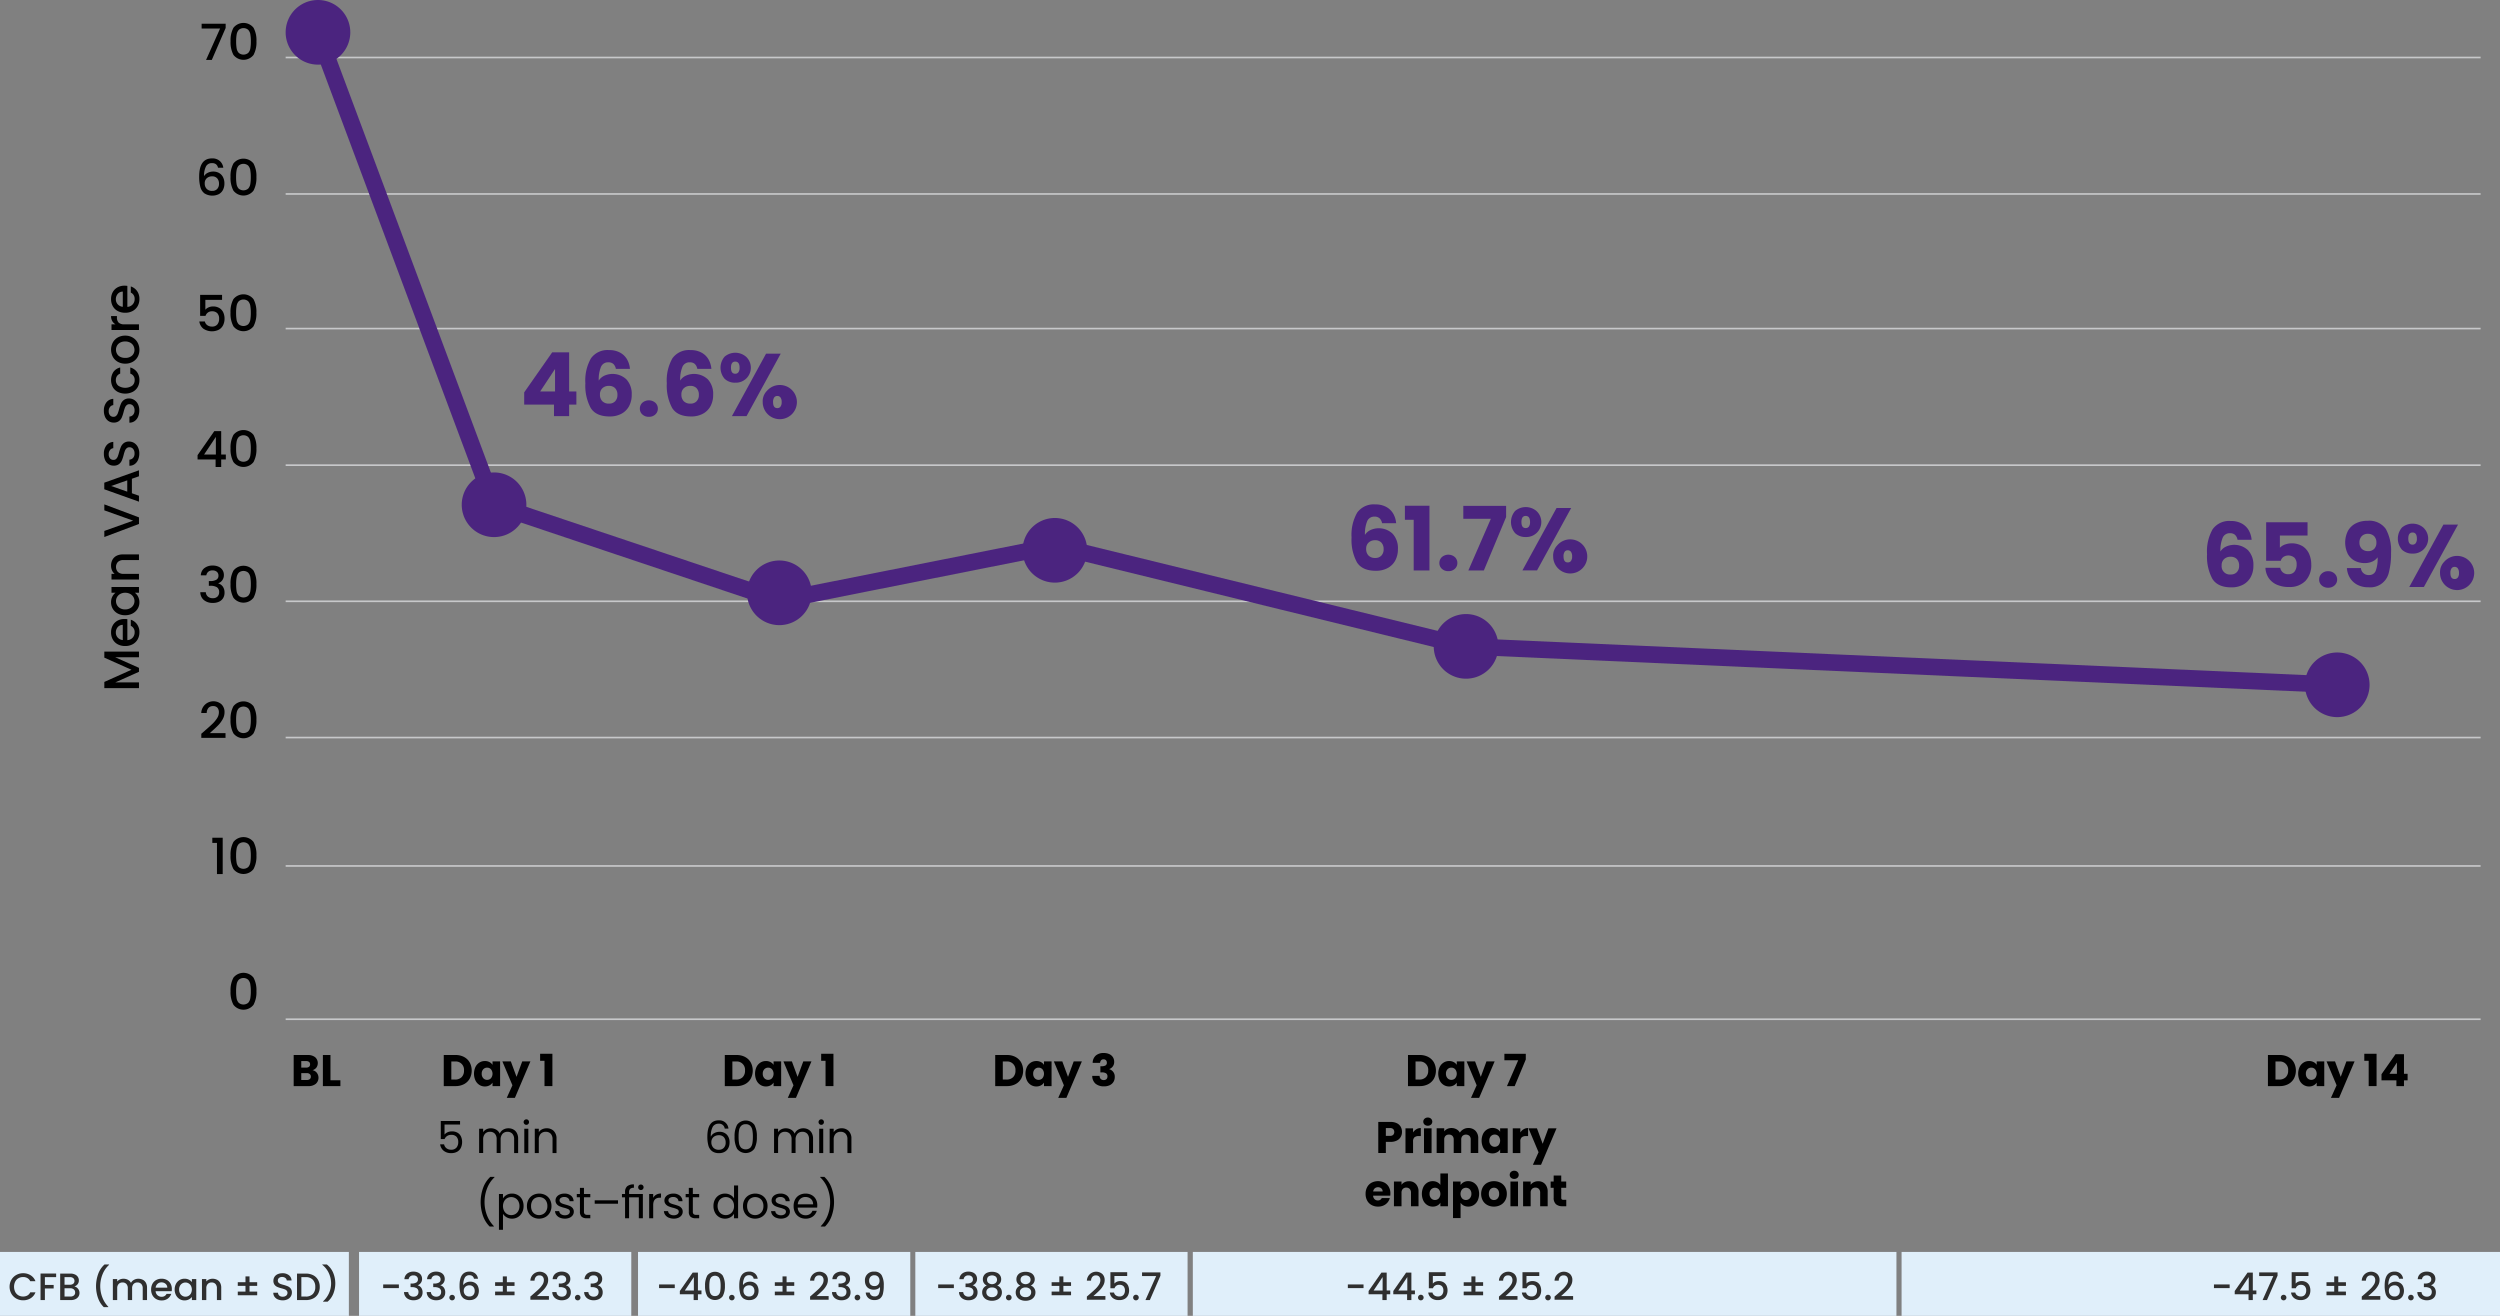 <svg xmlns="http://www.w3.org/2000/svg" xmlns:xlink="http://www.w3.org/1999/xlink" width="517.153" height="272.208" viewBox="0 0 517.153 272.208">
  <rect x="0" y="0" width="517.153" height="272.208" fill="#808080" stroke="none"/>
  <defs>
    <clipPath id="clip-path">
      <rect id="Rectangle_148898" data-name="Rectangle 148898" width="68.64" height="9.823" transform="translate(2.194 262.799)" fill="none"/>
    </clipPath>
    <clipPath id="clip-path-2">
      <rect id="Rectangle_148899" data-name="Rectangle 148899" width="68.64" height="10.43" transform="translate(2.194 262.799)" fill="none"/>
    </clipPath>
  </defs>
  <g id="_3-0-patient-rep-severity-chart" data-name="3-0-patient-rep-severity-chart" transform="translate(-0.5 -1.234)">
    <g id="Group_21525" data-name="Group 21525">
      <path id="Path_97322" data-name="Path 97322" d="M22.081,136.02h7.168V137.2H24.34l4.909,2.186v.814l-4.909,2.2h4.909v1.176H22.081V142.3l5.62-2.518-5.62-2.506V136.02Z"/>
      <path id="Path_97323" data-name="Path 97323" d="M26.845,129.31v4.34a1.574,1.574,0,0,0,1.094-.5,1.6,1.6,0,0,0,.412-1.113,1.376,1.376,0,0,0-.794-1.342v-1.267a2.561,2.561,0,0,1,1.283.934,2.736,2.736,0,0,1,.5,1.675,2.92,2.92,0,0,1-.366,1.46,2.615,2.615,0,0,1-1.031,1.01,3.168,3.168,0,0,1-1.541.365,3.216,3.216,0,0,1-1.541-.355,2.515,2.515,0,0,1-1.026-1,2.966,2.966,0,0,1-.36-1.478,2.892,2.892,0,0,1,.35-1.433,2.487,2.487,0,0,1,.984-.98,2.953,2.953,0,0,1,1.46-.35,3.513,3.513,0,0,1,.578.041h0Zm-.949,1.184a1.336,1.336,0,0,0-1.041.463,1.653,1.653,0,0,0-.392,1.123,1.509,1.509,0,0,0,.386,1.042,1.612,1.612,0,0,0,1.047.516v-3.145Z"/>
      <path id="Path_97324" data-name="Path 97324" d="M24.865,128.15a2.6,2.6,0,0,1-1.392-2.328,2.472,2.472,0,0,1,.263-1.17,2.375,2.375,0,0,1,.655-.8h-.825v-1.186h5.682v1.186H28.4a2.332,2.332,0,0,1,.67.815,2.521,2.521,0,0,1,.268,1.175,2.492,2.492,0,0,1-.377,1.341,2.67,2.67,0,0,1-1.051.966,3.264,3.264,0,0,1-1.531.355,3.167,3.167,0,0,1-1.515-.355Zm.516-4.054a1.7,1.7,0,0,0-.66.634,1.659,1.659,0,0,0-.227.846,1.687,1.687,0,0,0,.222.846,1.667,1.667,0,0,0,.649.635,2.023,2.023,0,0,0,1.016.242,2.1,2.1,0,0,0,1.031-.242,1.713,1.713,0,0,0,.676-.64,1.632,1.632,0,0,0,.231-.841,1.664,1.664,0,0,0-.227-.846,1.682,1.682,0,0,0-.665-.634,2.094,2.094,0,0,0-1.026-.242,2.064,2.064,0,0,0-1.021.242h0Z"/>
      <path id="Path_97325" data-name="Path 97325" d="M23.751,117.053a1.988,1.988,0,0,1,.825-.83,2.7,2.7,0,0,1,1.32-.3h3.351v1.165H26.071a1.65,1.65,0,0,0-1.17.382,1.541,1.541,0,0,0,0,2.089,1.639,1.639,0,0,0,1.17.386h3.176v1.176H23.565v-1.176h.649a1.954,1.954,0,0,1-.547-.737,2.37,2.37,0,0,1-.195-.954,2.549,2.549,0,0,1,.279-1.2Z"/>
      <path id="Path_97326" data-name="Path 97326" d="M22.081,105.57l7.168,2.692v1.361l-7.168,2.7v-1.259l5.961-2.125-5.961-2.135v-1.238h0Z"/>
      <path id="Path_97327" data-name="Path 97327" d="M27.784,100.27v3l1.464.515v1.228l-7.177-2.567v-1.361l7.177-2.567v1.238l-1.464.515h0Zm-.96.33-3.331,1.165,3.331,1.176Z"/>
      <path id="Path_97328" data-name="Path 97328" d="M29.067,96.341a2.117,2.117,0,0,1-.717.907,1.822,1.822,0,0,1-1.083.331V96.322a1.14,1.14,0,0,0,.763-.366,1.3,1.3,0,0,0,.3-.913,1.407,1.407,0,0,0-.294-.949.957.957,0,0,0-.758-.34.837.837,0,0,0-.589.211,1.408,1.408,0,0,0-.35.526,7.948,7.948,0,0,0-.268.871,8.233,8.233,0,0,1-.376,1.139,1.878,1.878,0,0,1-.592.747,1.716,1.716,0,0,1-1.073.31,1.9,1.9,0,0,1-1.083-.31,1.981,1.981,0,0,1-.712-.866,3.134,3.134,0,0,1-.248-1.289,2.7,2.7,0,0,1,.521-1.707,1.92,1.92,0,0,1,1.428-.737v1.3a.944.944,0,0,0-.67.371,1.374,1.374,0,0,0-.279.9,1.272,1.272,0,0,0,.258.825.9.9,0,0,0,.742.32.752.752,0,0,0,.541-.2,1.427,1.427,0,0,0,.336-.51,7.941,7.941,0,0,0,.268-.846,8.643,8.643,0,0,1,.392-1.16,1.925,1.925,0,0,1,.6-.763,1.739,1.739,0,0,1,1.088-.315,1.956,1.956,0,0,1,1.031.294,2.131,2.131,0,0,1,.779.855,2.833,2.833,0,0,1,.294,1.325,3.2,3.2,0,0,1-.253,1.3v0Z"/>
      <path id="Path_97329" data-name="Path 97329" d="M29.067,87.431a2.117,2.117,0,0,1-.717.907,1.822,1.822,0,0,1-1.083.331V87.412a1.14,1.14,0,0,0,.763-.366,1.3,1.3,0,0,0,.3-.913,1.407,1.407,0,0,0-.294-.949.957.957,0,0,0-.758-.34.837.837,0,0,0-.589.211,1.408,1.408,0,0,0-.35.526,7.948,7.948,0,0,0-.268.871,8.233,8.233,0,0,1-.376,1.139,1.878,1.878,0,0,1-.592.747,1.716,1.716,0,0,1-1.073.31,1.9,1.9,0,0,1-1.083-.31,1.981,1.981,0,0,1-.712-.866,3.134,3.134,0,0,1-.248-1.289,2.7,2.7,0,0,1,.521-1.707,1.92,1.92,0,0,1,1.428-.737v1.3a.944.944,0,0,0-.67.371,1.374,1.374,0,0,0-.279.9,1.272,1.272,0,0,0,.258.825.9.9,0,0,0,.742.32.752.752,0,0,0,.541-.2,1.427,1.427,0,0,0,.336-.51,7.941,7.941,0,0,0,.268-.846,8.643,8.643,0,0,1,.392-1.16,1.925,1.925,0,0,1,.6-.763,1.739,1.739,0,0,1,1.088-.315,1.956,1.956,0,0,1,1.031.294,2.131,2.131,0,0,1,.779.855,2.833,2.833,0,0,1,.294,1.325,3.2,3.2,0,0,1-.253,1.3v0Z"/>
      <path id="Path_97330" data-name="Path 97330" d="M24.86,82.3a2.529,2.529,0,0,1-1.026-.984,3.155,3.155,0,0,1,.129-3.151,2.41,2.41,0,0,1,1.4-.912v1.268a1.339,1.339,0,0,0-.66.5,1.454,1.454,0,0,0-.237.855,1.423,1.423,0,0,0,.51,1.15,2.6,2.6,0,0,0,2.862,0,1.416,1.416,0,0,0,.515-1.15,1.3,1.3,0,0,0-.9-1.351V77.254a2.533,2.533,0,0,1,1.376.928,2.743,2.743,0,0,1,.511,1.691,2.828,2.828,0,0,1-.366,1.444,2.579,2.579,0,0,1-1.031.984,3.513,3.513,0,0,1-3.082,0h0Z"/>
      <path id="Path_97331" data-name="Path 97331" d="M28.975,75.068a2.643,2.643,0,0,1-1.031,1.021,3.105,3.105,0,0,1-1.541.371,3.052,3.052,0,0,1-1.536-.382,2.626,2.626,0,0,1-1.031-1.041,3.2,3.2,0,0,1,0-2.95,2.635,2.635,0,0,1,1.031-1.042,3.055,3.055,0,0,1,1.536-.382,2.977,2.977,0,0,1,1.536.392,2.713,2.713,0,0,1,1.036,1.068,3.093,3.093,0,0,1,.366,1.49,2.918,2.918,0,0,1-.366,1.454h0ZM28.1,72.762a1.657,1.657,0,0,0-.65-.644,2.089,2.089,0,0,0-1.052-.247,2.133,2.133,0,0,0-1.047.237,1.6,1.6,0,0,0-.644.629,1.755,1.755,0,0,0,0,1.687,1.563,1.563,0,0,0,.644.615,2.19,2.19,0,0,0,1.047.227,1.994,1.994,0,0,0,1.418-.469,1.55,1.55,0,0,0,.5-1.181,1.761,1.761,0,0,0-.216-.85v0Z"/>
      <path id="Path_97332" data-name="Path 97332" d="M23.716,67.637a2.03,2.03,0,0,1-.242-1.015h1.217v.3a1.435,1.435,0,0,0,.35,1.047,1.676,1.676,0,0,0,1.217.356h2.99V69.5H23.566V68.324h.825a1.843,1.843,0,0,1-.675-.686h0Z"/>
      <path id="Path_97333" data-name="Path 97333" d="M26.845,60.373v4.341A1.566,1.566,0,0,0,28.351,63.1a1.375,1.375,0,0,0-.794-1.341V60.487a2.56,2.56,0,0,1,1.283.933,2.743,2.743,0,0,1,.5,1.676,2.913,2.913,0,0,1-.366,1.459,2.609,2.609,0,0,1-1.031,1.01,3.135,3.135,0,0,1-1.541.366,3.2,3.2,0,0,1-1.541-.356,2.5,2.5,0,0,1-1.026-1,2.971,2.971,0,0,1-.36-1.48,2.9,2.9,0,0,1,.35-1.434,2.493,2.493,0,0,1,.984-.98,2.964,2.964,0,0,1,1.46-.35,3.62,3.62,0,0,1,.578.042h0ZM25.9,61.559a1.336,1.336,0,0,0-1.041.463,1.659,1.659,0,0,0-.392,1.125,1.508,1.508,0,0,0,.386,1.042A1.611,1.611,0,0,0,25.9,64.7V61.559Z"/>
    </g>
    <g id="Group_21526" data-name="Group 21526">
      <path id="Path_97334" data-name="Path 97334" d="M47.18,7.018l-2.867,6.61H43.127l2.9-6.487H42.209v-1h4.97v.876h0Z"/>
      <path id="Path_97335" data-name="Path 97335" d="M48.794,6.981a2.651,2.651,0,0,1,4.156,0,5.432,5.432,0,0,1,.6,2.79,5.554,5.554,0,0,1-.6,2.821,2.633,2.633,0,0,1-4.156,0,5.539,5.539,0,0,1-.6-2.821A5.444,5.444,0,0,1,48.794,6.981Zm3.5,1.376a1.911,1.911,0,0,0-.439-.944,1.5,1.5,0,0,0-1.96,0,1.889,1.889,0,0,0-.438.944,7.836,7.836,0,0,0-.108,1.412,8.581,8.581,0,0,0,.1,1.454,1.819,1.819,0,0,0,.438.949,1.525,1.525,0,0,0,1.968,0,1.823,1.823,0,0,0,.438-.949,8.581,8.581,0,0,0,.1-1.454,7.828,7.828,0,0,0-.108-1.412h0Z"/>
    </g>
    <g id="Group_21527" data-name="Group 21527">
      <path id="Path_97336" data-name="Path 97336" d="M45.191,35.216a1.322,1.322,0,0,0-.836-.237,1.35,1.35,0,0,0-1.217.624,4.09,4.09,0,0,0-.423,2.067,1.774,1.774,0,0,1,.784-.7,2.537,2.537,0,0,1,1.113-.247,2.4,2.4,0,0,1,1.2.294,2.052,2.052,0,0,1,.815.85,2.8,2.8,0,0,1,.294,1.331,2.842,2.842,0,0,1-.284,1.289,2.1,2.1,0,0,1-.841.892,3.073,3.073,0,0,1-3.006-.145,2.463,2.463,0,0,1-.846-1.325,7.991,7.991,0,0,1-.242-2.135Q41.7,34,44.365,34a2.281,2.281,0,0,1,1.625.557,2.207,2.207,0,0,1,.7,1.372H45.6a1.248,1.248,0,0,0-.412-.712h0Zm-1.9,2.872a1.352,1.352,0,0,0-.438,1.088,1.542,1.542,0,0,0,.408,1.129,1.516,1.516,0,0,0,1.139.418,1.336,1.336,0,0,0,1.026-.4,1.507,1.507,0,0,0,.376-1.073,1.638,1.638,0,0,0-.366-1.118,1.356,1.356,0,0,0-1.078-.418,1.584,1.584,0,0,0-1.068.376h0Z"/>
      <path id="Path_97337" data-name="Path 97337" d="M48.785,35.056a2.651,2.651,0,0,1,4.156,0,5.432,5.432,0,0,1,.6,2.79,5.554,5.554,0,0,1-.6,2.821,2.633,2.633,0,0,1-4.156,0,5.539,5.539,0,0,1-.6-2.821A5.444,5.444,0,0,1,48.785,35.056Zm3.495,1.377a1.911,1.911,0,0,0-.439-.944,1.5,1.5,0,0,0-1.96,0,1.889,1.889,0,0,0-.438.944,7.836,7.836,0,0,0-.108,1.412,8.581,8.581,0,0,0,.1,1.454,1.819,1.819,0,0,0,.438.949,1.525,1.525,0,0,0,1.968,0,1.823,1.823,0,0,0,.438-.949,8.581,8.581,0,0,0,.1-1.454,7.828,7.828,0,0,0-.108-1.412h0Z"/>
    </g>
    <g id="Group_21528" data-name="Group 21528">
      <path id="Path_97338" data-name="Path 97338" d="M46.436,63.261H42.981v2.051a1.629,1.629,0,0,1,.644-.484,2.174,2.174,0,0,1,.913-.2A2.439,2.439,0,0,1,45.945,65a2.075,2.075,0,0,1,.773.939,3.126,3.126,0,0,1,.232,1.2,3.019,3.019,0,0,1-.294,1.357,2.172,2.172,0,0,1-.876.933,3.186,3.186,0,0,1-3.232-.217,2.261,2.261,0,0,1-.815-1.475h1.144a1.281,1.281,0,0,0,.505.768,1.628,1.628,0,0,0,.98.284,1.347,1.347,0,0,0,1.1-.444,1.8,1.8,0,0,0,.366-1.176,1.607,1.607,0,0,0-.371-1.139,1.427,1.427,0,0,0-1.093-.4,1.356,1.356,0,0,0-1.35.939H41.9V62.228h4.537v1.031h0Z"/>
      <path id="Path_97339" data-name="Path 97339" d="M48.783,63.122a2.651,2.651,0,0,1,4.156,0,5.432,5.432,0,0,1,.6,2.79,5.554,5.554,0,0,1-.6,2.821,2.633,2.633,0,0,1-4.156,0,5.539,5.539,0,0,1-.6-2.821A5.444,5.444,0,0,1,48.783,63.122Zm3.5,1.376a1.911,1.911,0,0,0-.439-.944,1.5,1.5,0,0,0-1.96,0,1.889,1.889,0,0,0-.438.944,7.836,7.836,0,0,0-.108,1.412,8.581,8.581,0,0,0,.1,1.454,1.819,1.819,0,0,0,.438.949,1.525,1.525,0,0,0,1.968,0,1.823,1.823,0,0,0,.438-.949,8.581,8.581,0,0,0,.1-1.454,7.828,7.828,0,0,0-.108-1.412h0Z"/>
    </g>
    <g id="Group_21529" data-name="Group 21529">
      <path id="Path_97340" data-name="Path 97340" d="M41.368,96.275v-.887l3.465-4.97h1.423v4.837h.959v1.021h-.959v1.567H45.1V96.276H41.368Zm3.785-4.66-2.433,3.64h2.433Z"/>
      <path id="Path_97341" data-name="Path 97341" d="M48.789,91.2a2.651,2.651,0,0,1,4.156,0,5.432,5.432,0,0,1,.6,2.79,5.554,5.554,0,0,1-.6,2.821,2.633,2.633,0,0,1-4.156,0,5.539,5.539,0,0,1-.6-2.821A5.444,5.444,0,0,1,48.789,91.2Zm3.495,1.377a1.911,1.911,0,0,0-.439-.944,1.5,1.5,0,0,0-1.96,0,1.889,1.889,0,0,0-.438.944,7.836,7.836,0,0,0-.108,1.412,8.581,8.581,0,0,0,.1,1.454,1.819,1.819,0,0,0,.438.949,1.525,1.525,0,0,0,1.968,0,1.823,1.823,0,0,0,.438-.949,8.581,8.581,0,0,0,.1-1.454,7.828,7.828,0,0,0-.108-1.412h0Z"/>
    </g>
    <g id="Group_21530" data-name="Group 21530">
      <path id="Path_97342" data-name="Path 97342" d="M42.776,118.761a2.691,2.691,0,0,1,1.728-.536,2.814,2.814,0,0,1,1.247.257,1.853,1.853,0,0,1,.794.7,1.891,1.891,0,0,1,.268,1,1.77,1.77,0,0,1-.34,1.093,1.652,1.652,0,0,1-.815.608v.042a1.738,1.738,0,0,1,.949.675,2.149,2.149,0,0,1,.34,1.254,2.085,2.085,0,0,1-.279,1.083,1.918,1.918,0,0,1-.825.746,2.905,2.905,0,0,1-1.31.274,2.837,2.837,0,0,1-1.83-.571,2.121,2.121,0,0,1-.768-1.646h1.134a1.282,1.282,0,0,0,.423.892,1.472,1.472,0,0,0,1.031.345,1.3,1.3,0,0,0,.97-.345,1.214,1.214,0,0,0,.34-.892,1.142,1.142,0,0,0-.458-1.026,2.586,2.586,0,0,0-1.408-.305H43.7v-.97h.279a2.518,2.518,0,0,0,1.274-.279.922.922,0,0,0,.438-.846,1.02,1.02,0,0,0-.32-.789,1.3,1.3,0,0,0-.907-.294,1.274,1.274,0,0,0-.9.294,1.2,1.2,0,0,0-.382.728H42.04a1.973,1.973,0,0,1,.737-1.5v0h0Z"/>
      <path id="Path_97343" data-name="Path 97343" d="M48.789,119.272a2.651,2.651,0,0,1,4.156,0,5.432,5.432,0,0,1,.6,2.79,5.554,5.554,0,0,1-.6,2.821,2.633,2.633,0,0,1-4.156,0,5.539,5.539,0,0,1-.6-2.821A5.444,5.444,0,0,1,48.789,119.272Zm3.5,1.377a1.911,1.911,0,0,0-.439-.944,1.5,1.5,0,0,0-1.96,0,1.889,1.889,0,0,0-.438.944,7.836,7.836,0,0,0-.108,1.412,8.581,8.581,0,0,0,.1,1.454,1.819,1.819,0,0,0,.438.949,1.525,1.525,0,0,0,1.968,0,1.823,1.823,0,0,0,.438-.949,8.581,8.581,0,0,0,.1-1.454,7.828,7.828,0,0,0-.108-1.412h0Z"/>
    </g>
    <g id="Group_21531" data-name="Group 21531">
      <path id="Path_97344" data-name="Path 97344" d="M42.883,152.374c.66-.569,1.18-1.04,1.562-1.407a6.315,6.315,0,0,0,.954-1.15,2.206,2.206,0,0,0,.381-1.2,1.463,1.463,0,0,0-.294-.97,1.136,1.136,0,0,0-.923-.35,1.182,1.182,0,0,0-.944.386,1.6,1.6,0,0,0-.356,1.037H42.129a2.526,2.526,0,0,1,4.183-1.8,2.2,2.2,0,0,1,.634,1.649A2.926,2.926,0,0,1,46.57,150a5.774,5.774,0,0,1-.9,1.227q-.522.545-1.325,1.254l-.463.413h3.269v.98H42.142v-.854l.742-.64Z"/>
      <path id="Path_97345" data-name="Path 97345" d="M48.786,147.327a2.654,2.654,0,0,1,4.156,0,5.441,5.441,0,0,1,.6,2.791,5.54,5.54,0,0,1-.6,2.818,2.63,2.63,0,0,1-4.156,0,5.529,5.529,0,0,1-.6-2.818A5.446,5.446,0,0,1,48.786,147.327Zm3.5,1.378a1.923,1.923,0,0,0-.439-.944,1.492,1.492,0,0,0-1.96,0,1.9,1.9,0,0,0-.438.944,7.848,7.848,0,0,0-.108,1.413,8.585,8.585,0,0,0,.1,1.453,1.822,1.822,0,0,0,.438.95,1.525,1.525,0,0,0,1.968,0,1.814,1.814,0,0,0,.438-.95,8.569,8.569,0,0,0,.1-1.453,7.824,7.824,0,0,0-.108-1.413h0Z"/>
    </g>
    <g id="Group_21532" data-name="Group 21532">
      <path id="Path_97346" data-name="Path 97346" d="M44.421,175.6v-1.073h2.146v7.518H45.381V175.6Z"/>
      <path id="Path_97347" data-name="Path 97347" d="M48.789,175.4a2.654,2.654,0,0,1,4.156,0,5.441,5.441,0,0,1,.6,2.791,5.54,5.54,0,0,1-.6,2.818,2.63,2.63,0,0,1-4.156,0,5.529,5.529,0,0,1-.6-2.818A5.446,5.446,0,0,1,48.789,175.4Zm3.495,1.379a1.923,1.923,0,0,0-.439-.944,1.492,1.492,0,0,0-1.96,0,1.9,1.9,0,0,0-.438.944,7.848,7.848,0,0,0-.108,1.413,8.585,8.585,0,0,0,.1,1.453,1.822,1.822,0,0,0,.438.95,1.525,1.525,0,0,0,1.968,0,1.814,1.814,0,0,0,.438-.95,8.569,8.569,0,0,0,.1-1.453,7.824,7.824,0,0,0-.108-1.413h0Z"/>
    </g>
    <path id="Path_97348" data-name="Path 97348" d="M48.79,203.476a2.654,2.654,0,0,1,4.156,0,5.441,5.441,0,0,1,.6,2.791,5.54,5.54,0,0,1-.6,2.818,2.63,2.63,0,0,1-4.156,0,5.529,5.529,0,0,1-.6-2.818A5.446,5.446,0,0,1,48.79,203.476Zm3.495,1.378a1.923,1.923,0,0,0-.439-.944,1.492,1.492,0,0,0-1.96,0,1.9,1.9,0,0,0-.438.944,7.848,7.848,0,0,0-.108,1.413,8.585,8.585,0,0,0,.1,1.453,1.822,1.822,0,0,0,.438.95,1.525,1.525,0,0,0,1.968,0,1.814,1.814,0,0,0,.438-.95,8.569,8.569,0,0,0,.1-1.453,7.824,7.824,0,0,0-.108-1.413h0Z"/>
    <path id="Path_97392" data-name="Path 97392" d="M59.59,13.3H513.642v-.344H59.59" fill="#c7c8ca"/>
    <path id="Path_97393" data-name="Path 97393" d="M59.59,41.531H513.642v-.343H59.59" fill="#c7c8ca"/>
    <path id="Path_97394" data-name="Path 97394" d="M59.59,153.976H513.642v-.344H59.59" fill="#c7c8ca"/>
    <path id="Path_97395" data-name="Path 97395" d="M59.59,125.792H513.642v-.344H59.59" fill="#c7c8ca"/>
    <path id="Path_97396" data-name="Path 97396" d="M59.59,69.376H513.642v-.344H59.59" fill="#c7c8ca"/>
    <path id="Path_97397" data-name="Path 97397" d="M59.59,97.63H513.642v-.344H59.59" fill="#c7c8ca"/>
    <path id="Path_97398" data-name="Path 97398" d="M59.59,180.538H513.642v-.344H59.59" fill="#c7c8ca"/>
    <path id="Path_97399" data-name="Path 97399" d="M59.59,212.249H513.642V211.9H59.59" fill="#c7c8ca"/>
    <g id="Group_21539" data-name="Group 21539">
      <path id="Path_97400" data-name="Path 97400" d="M96.483,219.879a2.865,2.865,0,0,1,1.177,1.131,3.595,3.595,0,0,1,0,3.361,2.883,2.883,0,0,1-1.182,1.136,3.733,3.733,0,0,1-1.773.4h-2.41v-6.433h2.41a3.741,3.741,0,0,1,1.778.4h0Zm-.5,4.188a1.837,1.837,0,0,0,.5-1.375,1.717,1.717,0,0,0-1.879-1.879h-.742v3.74H94.6a1.892,1.892,0,0,0,1.384-.485Z"/>
      <path id="Path_97401" data-name="Path 97401" d="M98.852,221.957a2.22,2.22,0,0,1,.811-.914,2.1,2.1,0,0,1,1.145-.322,1.956,1.956,0,0,1,.949.221,1.61,1.61,0,0,1,.628.576v-.725h1.567v5.115h-1.567v-.723a1.7,1.7,0,0,1-.638.576,1.982,1.982,0,0,1-.949.221,2.068,2.068,0,0,1-1.137-.327,2.248,2.248,0,0,1-.811-.924,3.39,3.39,0,0,1,0-2.775h0Zm3.208.468a1.056,1.056,0,0,0-.793-.338,1.068,1.068,0,0,0-.793.333,1.265,1.265,0,0,0-.326.922,1.3,1.3,0,0,0,.326.932,1.05,1.05,0,0,0,.793.343,1.062,1.062,0,0,0,.793-.338,1.481,1.481,0,0,0,0-1.854Z"/>
      <path id="Path_97402" data-name="Path 97402" d="M110.223,220.793l-3.208,7.545h-1.687l1.174-2.6-2.081-4.942h1.75l1.182,3.2,1.174-3.2h1.7Z"/>
      <path id="Path_97403" data-name="Path 97403" d="M112.23,220.675v-1.458h2.539v6.689h-1.632v-5.233h-.907Z"/>
    </g>
    <g id="Group_21540" data-name="Group 21540">
      <path id="Path_97404" data-name="Path 97404" d="M95.674,233.851H92.456v2.091a1.511,1.511,0,0,1,.623-.483,2.119,2.119,0,0,1,.89-.187,2.2,2.2,0,0,1,1.238.317,1.775,1.775,0,0,1,.683.816,2.892,2.892,0,0,1-.042,2.239,1.884,1.884,0,0,1-.756.826,2.428,2.428,0,0,1-1.261.3,2.369,2.369,0,0,1-1.558-.494,2.069,2.069,0,0,1-.724-1.32h.816a1.371,1.371,0,0,0,.5.816,1.565,1.565,0,0,0,.972.293,1.344,1.344,0,0,0,1.09-.436,1.716,1.716,0,0,0,.366-1.15,1.549,1.549,0,0,0-.366-1.1,1.419,1.419,0,0,0-1.082-.388,1.525,1.525,0,0,0-.848.232,1.355,1.355,0,0,0-.527.639h-.789v-3.74h3.988v.732h0Z"/>
      <path id="Path_97405" data-name="Path 97405" d="M106.692,234.883a1.735,1.735,0,0,1,.724.728,2.427,2.427,0,0,1,.265,1.184v2.959h-.825v-2.841a1.633,1.633,0,0,0-.371-1.15,1.3,1.3,0,0,0-1-.4,1.339,1.339,0,0,0-1.036.418,1.719,1.719,0,0,0-.385,1.2v2.768h-.825v-2.841a1.633,1.633,0,0,0-.371-1.15,1.3,1.3,0,0,0-1-.4,1.339,1.339,0,0,0-1.036.418,1.714,1.714,0,0,0-.385,1.2v2.768h-.834v-5.022h.834v.723a1.659,1.659,0,0,1,.665-.6,2.033,2.033,0,0,1,.922-.211,2.177,2.177,0,0,1,1.118.285,1.736,1.736,0,0,1,.724.833,1.635,1.635,0,0,1,.7-.823,2.04,2.04,0,0,1,1.082-.295,2.18,2.18,0,0,1,1.046.245h0Z"/>
      <path id="Path_97406" data-name="Path 97406" d="M108.984,233.75a.555.555,0,0,1-.165-.4.565.565,0,0,1,.568-.569.519.519,0,0,1,.39.166.585.585,0,0,1,0,.806.523.523,0,0,1-.39.166A.543.543,0,0,1,108.984,233.75Zm.806.982v5.022h-.834v-5.022Z"/>
      <path id="Path_97407" data-name="Path 97407" d="M115.052,235.193a2.142,2.142,0,0,1,.568,1.6v2.959H114.8v-2.841a1.616,1.616,0,0,0-.376-1.15,1.341,1.341,0,0,0-1.026-.4,1.37,1.37,0,0,0-1.05.413,1.687,1.687,0,0,0-.39,1.2v2.778h-.834v-5.022h.834v.713a1.682,1.682,0,0,1,.673-.6,2.109,2.109,0,0,1,.94-.211,2.035,2.035,0,0,1,1.485.554h0Z"/>
    </g>
    <g id="Group_21541" data-name="Group 21541">
      <path id="Path_97408" data-name="Path 97408" d="M100.417,252.759a8.648,8.648,0,0,1,.027-5.815,5.8,5.8,0,0,1,1.481-2.259h.87v.081a6.113,6.113,0,0,0-1.545,2.314,7.8,7.8,0,0,0-.517,2.811,7.578,7.578,0,0,0,.49,2.712,6.564,6.564,0,0,0,1.434,2.264v.084h-.871a5.862,5.862,0,0,1-1.37-2.191h0Z"/>
      <path id="Path_97409" data-name="Path 97409" d="M105.283,248.428a2.194,2.194,0,0,1,1.142-.29,2.35,2.35,0,0,1,1.214.322,2.268,2.268,0,0,1,.858.9,2.817,2.817,0,0,1,.311,1.352,2.876,2.876,0,0,1-.311,1.357,2.316,2.316,0,0,1-.858.927,2.283,2.283,0,0,1-1.214.332,2.175,2.175,0,0,1-1.132-.29,2.073,2.073,0,0,1-.747-.718v3.307h-.834v-7.4h.834v.924a1.986,1.986,0,0,1,.739-.718v0h0Zm2.444,1.3a1.585,1.585,0,0,0-.619-.64,1.744,1.744,0,0,0-1.705,0,1.65,1.65,0,0,0-.623.653,2.207,2.207,0,0,0,0,1.978,1.649,1.649,0,0,0,.623.653,1.672,1.672,0,0,0,.848.224,1.692,1.692,0,0,0,.857-.224,1.62,1.62,0,0,0,.619-.653,2.089,2.089,0,0,0,.229-1,2.032,2.032,0,0,0-.229-.989h0Z"/>
      <path id="Path_97410" data-name="Path 97410" d="M110.728,253.006a2.285,2.285,0,0,1-.9-.912,2.776,2.776,0,0,1-.326-1.37,2.717,2.717,0,0,1,.334-1.36,2.319,2.319,0,0,1,.912-.907,2.8,2.8,0,0,1,2.586,0,2.313,2.313,0,0,1,.912.9,2.71,2.71,0,0,1,.334,1.365,2.668,2.668,0,0,1-.344,1.37,2.4,2.4,0,0,1-.93.912,2.667,2.667,0,0,1-1.3.322,2.571,2.571,0,0,1-1.279-.322Zm2.122-.624a1.588,1.588,0,0,0,.638-.632,2.037,2.037,0,0,0,.243-1.027,2.074,2.074,0,0,0-.238-1.027,1.56,1.56,0,0,0-.623-.627,1.8,1.8,0,0,0-1.673,0,1.5,1.5,0,0,0-.61.627,2.141,2.141,0,0,0-.23,1.027,2.181,2.181,0,0,0,.225,1.037,1.492,1.492,0,0,0,.6.627,1.683,1.683,0,0,0,.825.206,1.757,1.757,0,0,0,.843-.211h0Z"/>
      <path id="Path_97411" data-name="Path 97411" d="M116.333,253.132a1.745,1.745,0,0,1-.724-.552,1.458,1.458,0,0,1-.294-.811h.862a.849.849,0,0,0,.353.615,1.328,1.328,0,0,0,.83.24,1.226,1.226,0,0,0,.752-.211.649.649,0,0,0,.275-.533.523.523,0,0,0-.294-.489,4.229,4.229,0,0,0-.907-.317,6.575,6.575,0,0,1-.912-.3,1.6,1.6,0,0,1-.605-.449,1.173,1.173,0,0,1-.252-.785,1.188,1.188,0,0,1,.23-.705,1.537,1.537,0,0,1,.65-.506,2.3,2.3,0,0,1,.962-.189,2.052,2.052,0,0,1,1.348.423,1.515,1.515,0,0,1,.549,1.154h-.834a.863.863,0,0,0-.316-.632,1.169,1.169,0,0,0-.774-.24,1.2,1.2,0,0,0-.715.192.594.594,0,0,0-.265.5.549.549,0,0,0,.16.408,1.139,1.139,0,0,0,.4.257,6.848,6.848,0,0,0,.673.216,7.473,7.473,0,0,1,.88.288,1.553,1.553,0,0,1,.583.428,1.134,1.134,0,0,1,.252.742,1.27,1.27,0,0,1-.229.744,1.543,1.543,0,0,1-.646.516,2.318,2.318,0,0,1-.959.189,2.643,2.643,0,0,1-1.036-.2h0Z"/>
      <path id="Path_97412" data-name="Path 97412" d="M121.3,248.909v2.959a.711.711,0,0,0,.155.519.766.766,0,0,0,.541.151h.615v.705h-.752a1.5,1.5,0,0,1-1.045-.32,1.379,1.379,0,0,1-.348-1.056v-2.959h-.651v-.687h.651v-1.265h.834v1.265h1.31v.687H121.3Z"/>
      <path id="Path_97413" data-name="Path 97413" d="M128.342,249.533v.705h-4.821v-.705Z"/>
      <path id="Path_97414" data-name="Path 97414" d="M130.633,248.222h2.85v5.022h-.834v-4.335h-2.017v4.335H129.8v-4.335h-.642v-.687h.642v-.358a1.576,1.576,0,0,1,.435-1.234,2.072,2.072,0,0,1,1.4-.388v.7a1.107,1.107,0,0,0-.774.216.951.951,0,0,0-.225.71v.358h0Zm2.039-.981a.588.588,0,0,1,0-.806.535.535,0,0,1,.4-.166.529.529,0,0,1,.4.166.585.585,0,0,1,0,.806.561.561,0,0,1-.8,0Z"/>
    </g>
    <g id="Group_21542" data-name="Group 21542">
      <path id="Path_97415" data-name="Path 97415" d="M136.246,248.369a1.938,1.938,0,0,1,.994-.24v.862h-.22c-.935,0-1.4.509-1.4,1.522v2.732h-.834v-5.022h.834v.814a1.6,1.6,0,0,1,.628-.667h0Z"/>
      <path id="Path_97416" data-name="Path 97416" d="M138.854,253.132a1.745,1.745,0,0,1-.724-.552,1.458,1.458,0,0,1-.294-.811h.862a.849.849,0,0,0,.353.615,1.328,1.328,0,0,0,.83.24,1.226,1.226,0,0,0,.752-.211.649.649,0,0,0,.275-.533.523.523,0,0,0-.294-.489,4.229,4.229,0,0,0-.907-.317,6.576,6.576,0,0,1-.912-.3,1.6,1.6,0,0,1-.6-.449,1.173,1.173,0,0,1-.252-.785,1.188,1.188,0,0,1,.23-.705,1.537,1.537,0,0,1,.65-.506,2.3,2.3,0,0,1,.962-.189,2.052,2.052,0,0,1,1.348.423,1.515,1.515,0,0,1,.549,1.154h-.834a.863.863,0,0,0-.316-.632,1.169,1.169,0,0,0-.774-.24,1.2,1.2,0,0,0-.715.192.594.594,0,0,0-.265.5.549.549,0,0,0,.16.408,1.139,1.139,0,0,0,.4.257,6.847,6.847,0,0,0,.673.216,7.473,7.473,0,0,1,.88.288,1.553,1.553,0,0,1,.583.428,1.134,1.134,0,0,1,.252.742,1.27,1.27,0,0,1-.229.744,1.544,1.544,0,0,1-.646.516,2.318,2.318,0,0,1-.959.189,2.643,2.643,0,0,1-1.036-.2h0Z"/>
      <path id="Path_97417" data-name="Path 97417" d="M143.821,248.909v2.959a.711.711,0,0,0,.155.519.766.766,0,0,0,.541.151h.615v.705h-.752a1.5,1.5,0,0,1-1.045-.32,1.379,1.379,0,0,1-.348-1.056v-2.959h-.651v-.687h.651v-1.265h.834v1.265h1.31v.687h-1.31Z"/>
      <path id="Path_97418" data-name="Path 97418" d="M148.4,249.362a2.252,2.252,0,0,1,.857-.9,2.38,2.38,0,0,1,1.224-.322,2.259,2.259,0,0,1,1.09.272,1.969,1.969,0,0,1,.769.71v-2.66h.844v6.784h-.844V252.3a1.943,1.943,0,0,1-.734.737,2.17,2.17,0,0,1-1.137.29,2.29,2.29,0,0,1-2.071-1.259,2.871,2.871,0,0,1-.311-1.357,2.822,2.822,0,0,1,.311-1.352h0Zm3.713.373a1.63,1.63,0,0,0-.618-.648,1.687,1.687,0,0,0-.857-.224,1.668,1.668,0,0,0-.852.221,1.6,1.6,0,0,0-.615.64,2.272,2.272,0,0,0,0,1.992,1.644,1.644,0,0,0,.615.653,1.666,1.666,0,0,0,.852.224,1.7,1.7,0,0,0,.857-.224,1.612,1.612,0,0,0,.618-.653,2.05,2.05,0,0,0,.23-.994,2.024,2.024,0,0,0-.23-.989h0Z"/>
      <path id="Path_97419" data-name="Path 97419" d="M155.422,253.006a2.285,2.285,0,0,1-.9-.912,2.776,2.776,0,0,1-.326-1.37,2.717,2.717,0,0,1,.334-1.36,2.319,2.319,0,0,1,.912-.907,2.8,2.8,0,0,1,2.586,0,2.313,2.313,0,0,1,.912.9,2.71,2.71,0,0,1,.334,1.365,2.668,2.668,0,0,1-.344,1.37,2.4,2.4,0,0,1-.93.912,2.667,2.667,0,0,1-1.3.322,2.571,2.571,0,0,1-1.279-.322h0Zm2.121-.624a1.588,1.588,0,0,0,.638-.632,2.038,2.038,0,0,0,.243-1.027,2.074,2.074,0,0,0-.238-1.027,1.56,1.56,0,0,0-.623-.627,1.8,1.8,0,0,0-1.673,0,1.5,1.5,0,0,0-.61.627,2.141,2.141,0,0,0-.23,1.027,2.181,2.181,0,0,0,.225,1.037,1.492,1.492,0,0,0,.6.627,1.683,1.683,0,0,0,.825.206,1.757,1.757,0,0,0,.843-.211h0Z"/>
      <path id="Path_97420" data-name="Path 97420" d="M161.026,253.132a1.745,1.745,0,0,1-.724-.552,1.458,1.458,0,0,1-.294-.811h.862a.849.849,0,0,0,.353.615,1.328,1.328,0,0,0,.83.24,1.226,1.226,0,0,0,.752-.211.649.649,0,0,0,.275-.533.523.523,0,0,0-.294-.489,4.229,4.229,0,0,0-.907-.317,6.576,6.576,0,0,1-.912-.3,1.6,1.6,0,0,1-.6-.449,1.173,1.173,0,0,1-.252-.785,1.188,1.188,0,0,1,.23-.705,1.537,1.537,0,0,1,.65-.506,2.3,2.3,0,0,1,.962-.189,2.052,2.052,0,0,1,1.348.423,1.515,1.515,0,0,1,.549,1.154h-.834a.863.863,0,0,0-.316-.632,1.169,1.169,0,0,0-.774-.24,1.2,1.2,0,0,0-.715.192.594.594,0,0,0-.265.5.549.549,0,0,0,.16.408,1.139,1.139,0,0,0,.4.257,6.847,6.847,0,0,0,.673.216,7.473,7.473,0,0,1,.88.288,1.553,1.553,0,0,1,.583.428,1.134,1.134,0,0,1,.252.742,1.27,1.27,0,0,1-.229.744,1.544,1.544,0,0,1-.646.516,2.318,2.318,0,0,1-.959.189,2.643,2.643,0,0,1-1.036-.2h0Z"/>
      <path id="Path_97421" data-name="Path 97421" d="M169.533,251.045h-4.015a1.581,1.581,0,0,0,1.632,1.577,1.546,1.546,0,0,0,.9-.252,1.343,1.343,0,0,0,.509-.675h.9a2.168,2.168,0,0,1-.807,1.179,2.432,2.432,0,0,1-1.5.454,2.542,2.542,0,0,1-1.279-.322,2.286,2.286,0,0,1-.885-.912,2.818,2.818,0,0,1-.321-1.37,2.855,2.855,0,0,1,.311-1.365,2.2,2.2,0,0,1,.875-.9,2.6,2.6,0,0,1,1.3-.317,2.54,2.54,0,0,1,1.265.312,2.177,2.177,0,0,1,.848.857,2.532,2.532,0,0,1,.3,1.234c0,.159-.01.327-.027.5h0Zm-1.044-1.5a1.36,1.36,0,0,0-.573-.521,1.78,1.78,0,0,0-.8-.179,1.546,1.546,0,0,0-1.077.4,1.645,1.645,0,0,0-.509,1.118H168.7a1.543,1.543,0,0,0-.211-.821h0Z"/>
      <path id="Path_97422" data-name="Path 97422" d="M170.3,254.951v-.084a6.546,6.546,0,0,0,1.434-2.264,7.585,7.585,0,0,0,.49-2.712,7.824,7.824,0,0,0-.517-2.811,6.129,6.129,0,0,0-1.545-2.314v-.081h.87a5.8,5.8,0,0,1,1.481,2.259,8.648,8.648,0,0,1,.027,5.815,5.861,5.861,0,0,1-1.37,2.191h-.87Z"/>
    </g>
    <g id="Group_21543" data-name="Group 21543">
      <path id="Path_97423" data-name="Path 97423" d="M154.621,219.879a2.865,2.865,0,0,1,1.177,1.131,3.595,3.595,0,0,1,0,3.361,2.883,2.883,0,0,1-1.182,1.136,3.733,3.733,0,0,1-1.773.4h-2.41v-6.433h2.41a3.741,3.741,0,0,1,1.778.4h0Zm-.5,4.188a1.837,1.837,0,0,0,.495-1.375,1.717,1.717,0,0,0-1.879-1.879H152v3.74h.742a1.892,1.892,0,0,0,1.384-.485Z"/>
      <path id="Path_97424" data-name="Path 97424" d="M156.99,221.957a2.22,2.22,0,0,1,.811-.914,2.1,2.1,0,0,1,1.145-.322,1.956,1.956,0,0,1,.949.221,1.61,1.61,0,0,1,.628.576v-.725h1.567v5.115h-1.567v-.723a1.7,1.7,0,0,1-.638.576,1.982,1.982,0,0,1-.949.221,2.068,2.068,0,0,1-1.137-.327,2.249,2.249,0,0,1-.811-.924,3.39,3.39,0,0,1,0-2.775h0Zm3.208.468a1.056,1.056,0,0,0-.793-.338,1.068,1.068,0,0,0-.793.333,1.265,1.265,0,0,0-.326.922,1.3,1.3,0,0,0,.326.932,1.05,1.05,0,0,0,.793.343,1.062,1.062,0,0,0,.793-.338,1.481,1.481,0,0,0,0-1.854Z"/>
      <path id="Path_97425" data-name="Path 97425" d="M168.361,220.793l-3.208,7.545h-1.687l1.174-2.6-2.081-4.942h1.75l1.182,3.2,1.174-3.2h1.7Z"/>
      <path id="Path_97426" data-name="Path 97426" d="M170.368,220.675v-1.458h2.539v6.689h-1.632v-5.233h-.907Z"/>
    </g>
    <g id="Group_21544" data-name="Group 21544">
      <path id="Path_97427" data-name="Path 97427" d="M149.163,233.685a1.35,1.35,0,0,0-1.219.629,3.925,3.925,0,0,0-.4,2.067,1.556,1.556,0,0,1,.7-.746,2.246,2.246,0,0,1,1.1-.272,2,2,0,0,1,1.508.586,2.247,2.247,0,0,1,.564,1.622,2.49,2.49,0,0,1-.243,1.118,1.867,1.867,0,0,1-.734.79,2.288,2.288,0,0,1-1.187.293,2.313,2.313,0,0,1-1.476-.423,2.2,2.2,0,0,1-.742-1.164,6.825,6.825,0,0,1-.21-1.831q0-3.366,2.346-3.365a1.877,1.877,0,0,1,2.017,1.714h-.769a1.151,1.151,0,0,0-1.256-1.018v0h0Zm-.733,2.545a1.342,1.342,0,0,0-.563.485,1.411,1.411,0,0,0-.215.794,1.6,1.6,0,0,0,.4,1.131,1.5,1.5,0,0,0,1.155.436,1.356,1.356,0,0,0,1.023-.4,1.5,1.5,0,0,0,.381-1.078,1.622,1.622,0,0,0-.366-1.123,1.369,1.369,0,0,0-1.073-.408,1.735,1.735,0,0,0-.742.161h0Z"/>
      <path id="Path_97428" data-name="Path 97428" d="M152.968,233.911a2.256,2.256,0,0,1,3.585,0,4.924,4.924,0,0,1,.513,2.46,5.027,5.027,0,0,1-.513,2.494,2.252,2.252,0,0,1-3.585,0,5.023,5.023,0,0,1-.512-2.494,4.929,4.929,0,0,1,.513-2.46Zm3.167,1.109a1.714,1.714,0,0,0-.431-.893,1.234,1.234,0,0,0-.94-.34,1.254,1.254,0,0,0-.949.34,1.732,1.732,0,0,0-.431.893,7.326,7.326,0,0,0-.1,1.352,7.691,7.691,0,0,0,.1,1.385,1.715,1.715,0,0,0,.431.9,1.489,1.489,0,0,0,1.889,0,1.738,1.738,0,0,0,.431-.9,7.573,7.573,0,0,0,.106-1.385A7.4,7.4,0,0,0,156.135,235.02Z"/>
      <path id="Path_97429" data-name="Path 97429" d="M167.7,234.883a1.735,1.735,0,0,1,.724.728,2.427,2.427,0,0,1,.265,1.184v2.959h-.825v-2.841a1.633,1.633,0,0,0-.371-1.15,1.3,1.3,0,0,0-1-.4,1.339,1.339,0,0,0-1.036.418,1.719,1.719,0,0,0-.385,1.2v2.768h-.825v-2.841a1.633,1.633,0,0,0-.371-1.15,1.3,1.3,0,0,0-1-.4,1.339,1.339,0,0,0-1.036.418,1.714,1.714,0,0,0-.385,1.2v2.768h-.834v-5.022h.834v.723a1.659,1.659,0,0,1,.665-.6,2.033,2.033,0,0,1,.922-.211,2.177,2.177,0,0,1,1.118.285,1.736,1.736,0,0,1,.724.833,1.635,1.635,0,0,1,.7-.823,2.04,2.04,0,0,1,1.082-.295,2.18,2.18,0,0,1,1.046.245h0Z"/>
      <path id="Path_97430" data-name="Path 97430" d="M169.989,233.75a.555.555,0,0,1-.165-.4.565.565,0,0,1,.568-.569.519.519,0,0,1,.39.166.585.585,0,0,1,0,.806.523.523,0,0,1-.39.166A.543.543,0,0,1,169.989,233.75Zm.806.982v5.022h-.834v-5.022Z"/>
      <path id="Path_97431" data-name="Path 97431" d="M176.057,235.193a2.142,2.142,0,0,1,.568,1.6v2.959H175.8v-2.841a1.616,1.616,0,0,0-.376-1.15,1.341,1.341,0,0,0-1.026-.4,1.37,1.37,0,0,0-1.05.413,1.687,1.687,0,0,0-.39,1.2v2.778h-.834v-5.022h.834v.713a1.682,1.682,0,0,1,.673-.6,2.109,2.109,0,0,1,.94-.211,2.035,2.035,0,0,1,1.485.554h0Z"/>
    </g>
    <g id="Group_21545" data-name="Group 21545">
      <path id="Path_97432" data-name="Path 97432" d="M210.559,219.879a2.865,2.865,0,0,1,1.177,1.131,3.595,3.595,0,0,1,0,3.361,2.883,2.883,0,0,1-1.182,1.136,3.733,3.733,0,0,1-1.773.4h-2.41v-6.433h2.41a3.741,3.741,0,0,1,1.778.4h0Zm-.494,4.188a1.837,1.837,0,0,0,.495-1.375,1.717,1.717,0,0,0-1.879-1.879h-.742v3.74h.742a1.892,1.892,0,0,0,1.384-.485Z"/>
      <path id="Path_97433" data-name="Path 97433" d="M212.928,221.957a2.22,2.22,0,0,1,.811-.914,2.1,2.1,0,0,1,1.145-.322,1.956,1.956,0,0,1,.949.221,1.61,1.61,0,0,1,.628.576v-.725h1.567v5.115h-1.567v-.723a1.7,1.7,0,0,1-.638.576,1.982,1.982,0,0,1-.949.221,2.068,2.068,0,0,1-1.137-.327,2.249,2.249,0,0,1-.811-.924,3.39,3.39,0,0,1,0-2.775h0Zm3.209.468a1.056,1.056,0,0,0-.793-.338,1.068,1.068,0,0,0-.793.333,1.265,1.265,0,0,0-.326.922,1.3,1.3,0,0,0,.326.932,1.05,1.05,0,0,0,.793.343,1.062,1.062,0,0,0,.793-.338,1.481,1.481,0,0,0,0-1.854Z"/>
      <path id="Path_97434" data-name="Path 97434" d="M224.3,220.793l-3.208,7.545h-1.687l1.174-2.6-2.081-4.942h1.75l1.182,3.2,1.174-3.2h1.7Z"/>
      <path id="Path_97435" data-name="Path 97435" d="M227.169,219.592a2.4,2.4,0,0,1,1.641-.531,2.683,2.683,0,0,1,1.177.237,1.73,1.73,0,0,1,.742.65,1.757,1.757,0,0,1,.252.927,1.516,1.516,0,0,1-1.009,1.5v.036a1.575,1.575,0,0,1,1.127,1.614,1.915,1.915,0,0,1-.261,1.005,1.79,1.79,0,0,1-.761.682,2.634,2.634,0,0,1-1.187.247,2.666,2.666,0,0,1-1.755-.54,2.1,2.1,0,0,1-.692-1.632h1.522a.923.923,0,0,0,.23.639.844.844,0,0,0,.642.232.735.735,0,0,0,.554-.206.756.756,0,0,0,.2-.544.73.73,0,0,0-.28-.639,1.6,1.6,0,0,0-.893-.2h-.294V221.8h.294a1.565,1.565,0,0,0,.756-.159.6.6,0,0,0,.289-.574.7.7,0,0,0-.183-.514.677.677,0,0,0-.5-.182.622.622,0,0,0-.517.211.939.939,0,0,0-.2.521h-1.531a2.016,2.016,0,0,1,.642-1.512h0Z"/>
    </g>
    <g id="Group_21546" data-name="Group 21546">
      <path id="Path_97436" data-name="Path 97436" d="M295.946,219.879a2.865,2.865,0,0,1,1.177,1.131,3.595,3.595,0,0,1,0,3.361,2.884,2.884,0,0,1-1.182,1.136,3.733,3.733,0,0,1-1.773.4h-2.41v-6.433h2.41a3.741,3.741,0,0,1,1.778.4h0Zm-.5,4.188a1.837,1.837,0,0,0,.495-1.375,1.717,1.717,0,0,0-1.879-1.879h-.742v3.74h.742a1.892,1.892,0,0,0,1.384-.485Z"/>
      <path id="Path_97437" data-name="Path 97437" d="M298.315,221.957a2.22,2.22,0,0,1,.811-.914,2.1,2.1,0,0,1,1.145-.322,1.956,1.956,0,0,1,.949.221,1.61,1.61,0,0,1,.628.576v-.725h1.567v5.115h-1.567v-.723a1.7,1.7,0,0,1-.638.576,1.982,1.982,0,0,1-.949.221,2.068,2.068,0,0,1-1.137-.327,2.248,2.248,0,0,1-.811-.924,3.39,3.39,0,0,1,0-2.775h0Zm3.208.468a1.056,1.056,0,0,0-.793-.338,1.068,1.068,0,0,0-.793.333,1.265,1.265,0,0,0-.326.922,1.3,1.3,0,0,0,.326.932,1.05,1.05,0,0,0,.793.343,1.062,1.062,0,0,0,.793-.338,1.481,1.481,0,0,0,0-1.854Z"/>
      <path id="Path_97438" data-name="Path 97438" d="M309.686,220.793l-3.208,7.545h-1.687l1.174-2.6-2.081-4.942h1.75l1.182,3.2,1.174-3.2h1.7Z"/>
      <path id="Path_97439" data-name="Path 97439" d="M316.13,220.39l-2.3,5.518h-1.6l2.329-5.344H311.7v-1.34h4.427v1.164h0Z"/>
    </g>
    <g id="Group_21547" data-name="Group 21547">
      <path id="Path_97440" data-name="Path 97440" d="M290.259,236.412a1.879,1.879,0,0,1-.788.748,2.805,2.805,0,0,1-1.32.283h-.972v2.309h-1.567v-6.433h2.539a2.878,2.878,0,0,1,1.3.264,1.836,1.836,0,0,1,.8.735,2.137,2.137,0,0,1,.265,1.073,2.064,2.064,0,0,1-.257,1.02Zm-1.558-.425a.917.917,0,0,0,0-1.192.943.943,0,0,0-.669-.211h-.853V236.2h.853a.948.948,0,0,0,.669-.211h0Z"/>
      <path id="Path_97441" data-name="Path 97441" d="M293.495,234.828a1.763,1.763,0,0,1,.917-.245v1.662h-.431a1.32,1.32,0,0,0-.88.252,1.121,1.121,0,0,0-.294.884v2.374H291.24V234.64h1.567v.854a2.031,2.031,0,0,1,.688-.665h0Z"/>
      <path id="Path_97442" data-name="Path 97442" d="M295.185,233.866a.787.787,0,0,1-.261-.6.8.8,0,0,1,.261-.61.946.946,0,0,1,.673-.245.932.932,0,0,1,.665.245.832.832,0,0,1,0,1.21,1.046,1.046,0,0,1-1.338,0Zm1.453.773v5.115h-1.567v-5.115Z"/>
      <path id="Path_97443" data-name="Path 97443" d="M305.728,235.161a2.193,2.193,0,0,1,.563,1.6v2.989h-1.558v-2.778a1.06,1.06,0,0,0-.261-.766,1.1,1.1,0,0,0-1.438,0,1.064,1.064,0,0,0-.261.766v2.778h-1.558v-2.778a1.06,1.06,0,0,0-.261-.766.959.959,0,0,0-.72-.269.949.949,0,0,0-.719.269,1.053,1.053,0,0,0-.261.766v2.778h-1.567v-5.115h1.567v.643a1.681,1.681,0,0,1,.623-.509,1.961,1.961,0,0,1,.87-.189,2.117,2.117,0,0,1,1.031.249,1.746,1.746,0,0,1,.71.705,2.066,2.066,0,0,1,.724-.689,1.952,1.952,0,0,1,1-.267,2.025,2.025,0,0,1,1.517.579h0Z"/>
      <path id="Path_97444" data-name="Path 97444" d="M307.286,235.8a2.22,2.22,0,0,1,.811-.914,2.1,2.1,0,0,1,1.145-.322,1.956,1.956,0,0,1,.949.221,1.61,1.61,0,0,1,.628.576v-.725h1.567v5.115h-1.567v-.723a1.7,1.7,0,0,1-.638.576,1.982,1.982,0,0,1-.949.221,2.068,2.068,0,0,1-1.137-.327,2.248,2.248,0,0,1-.811-.924,3.39,3.39,0,0,1,0-2.775h0Zm3.208.468a1.056,1.056,0,0,0-.793-.338,1.068,1.068,0,0,0-.793.333,1.265,1.265,0,0,0-.326.922,1.3,1.3,0,0,0,.326.932,1.05,1.05,0,0,0,.793.343,1.062,1.062,0,0,0,.793-.338,1.481,1.481,0,0,0,0-1.854Z"/>
      <path id="Path_97445" data-name="Path 97445" d="M315.686,234.828a1.763,1.763,0,0,1,.917-.245v1.662h-.431a1.32,1.32,0,0,0-.88.252,1.121,1.121,0,0,0-.294.884v2.374h-1.567V234.64H315v.854a2.031,2.031,0,0,1,.688-.665h0Z"/>
      <path id="Path_97446" data-name="Path 97446" d="M322.489,234.639l-3.208,7.545h-1.687l1.174-2.6-2.082-4.942h1.751l1.182,3.2,1.174-3.2h1.7Z"/>
    </g>
    <g id="Group_21548" data-name="Group 21548">
      <path id="Path_97447" data-name="Path 97447" d="M288.091,248.576h-3.548a1.073,1.073,0,0,0,.307.73.937.937,0,0,0,.665.252.827.827,0,0,0,.816-.494H288a2.3,2.3,0,0,1-1.3,1.539,2.675,2.675,0,0,1-1.127.231,2.739,2.739,0,0,1-1.338-.322,2.286,2.286,0,0,1-.917-.917,2.826,2.826,0,0,1-.331-1.392,2.864,2.864,0,0,1,.326-1.4,2.243,2.243,0,0,1,.912-.914,2.963,2.963,0,0,1,2.667-.01,2.218,2.218,0,0,1,.9.889,2.687,2.687,0,0,1,.326,1.347,4.27,4.27,0,0,1-.027.458h0Zm-1.575-.87a.811.811,0,0,0-.275-.643,1.009,1.009,0,0,0-.687-.237.992.992,0,0,0-.665.229,1.033,1.033,0,0,0-.334.653h1.961Z"/>
      <path id="Path_97448" data-name="Path 97448" d="M293.4,246.169a2.269,2.269,0,0,1,.537,1.6v2.989h-1.558v-2.778a1.122,1.122,0,0,0-.265-.8,1.045,1.045,0,0,0-1.43,0,1.124,1.124,0,0,0-.265.8v2.778h-1.567v-5.115h1.567v.68a1.636,1.636,0,0,1,.642-.536,2.045,2.045,0,0,1,.907-.2,1.849,1.849,0,0,1,1.434.584h0Z"/>
      <path id="Path_97449" data-name="Path 97449" d="M294.925,246.806a2.22,2.22,0,0,1,.811-.914,2.1,2.1,0,0,1,1.145-.322,2.013,2.013,0,0,1,.922.211,1.662,1.662,0,0,1,.656.567v-2.374h1.567v6.784h-1.567v-.732a1.6,1.6,0,0,1-.628.586,1.968,1.968,0,0,1-.949.221,2.074,2.074,0,0,1-1.145-.327,2.248,2.248,0,0,1-.811-.924,3.39,3.39,0,0,1,0-2.775h0Zm3.209.468a1.056,1.056,0,0,0-.793-.338,1.068,1.068,0,0,0-.793.333,1.265,1.265,0,0,0-.326.922,1.3,1.3,0,0,0,.326.932,1.05,1.05,0,0,0,.793.343,1.062,1.062,0,0,0,.793-.338,1.481,1.481,0,0,0,0-1.854Z"/>
      <path id="Path_97450" data-name="Path 97450" d="M303.271,245.791a1.917,1.917,0,0,1,.944-.221,2.106,2.106,0,0,1,1.147.322,2.233,2.233,0,0,1,.811.914,3.369,3.369,0,0,1,0,2.775,2.248,2.248,0,0,1-.811.924,2.083,2.083,0,0,1-1.147.327,1.956,1.956,0,0,1-.939-.221,1.708,1.708,0,0,1-.638-.569V253.2h-1.567v-7.553h1.567v.725a1.7,1.7,0,0,1,.633-.576h0Zm1.279,1.478a1.117,1.117,0,0,0-1.6.005,1.481,1.481,0,0,0,0,1.854,1.056,1.056,0,0,0,.793.338,1.074,1.074,0,0,0,.8-.343,1.293,1.293,0,0,0,.331-.932,1.263,1.263,0,0,0-.326-.922Z"/>
      <path id="Path_97451" data-name="Path 97451" d="M308.179,250.51a2.34,2.34,0,0,1-.944-.917,2.969,2.969,0,0,1,0-2.782,2.376,2.376,0,0,1,.954-.919,3.02,3.02,0,0,1,2.714,0,2.382,2.382,0,0,1,.954.919,2.725,2.725,0,0,1,.348,1.39,2.685,2.685,0,0,1-.353,1.388,2.39,2.39,0,0,1-.962.922,2.871,2.871,0,0,1-1.36.322,2.827,2.827,0,0,1-1.352-.322h0Zm2.118-1.366a1.31,1.31,0,0,0,.316-.944,1.331,1.331,0,0,0-.307-.944,1.039,1.039,0,0,0-1.518-.005,1.341,1.341,0,0,0-.3.948,1.37,1.37,0,0,0,.3.944.962.962,0,0,0,.747.332,1.022,1.022,0,0,0,.766-.332h0Z"/>
      <path id="Path_97452" data-name="Path 97452" d="M313.065,244.869a.787.787,0,0,1-.261-.6.8.8,0,0,1,.261-.61.946.946,0,0,1,.673-.245.932.932,0,0,1,.665.245.832.832,0,0,1,0,1.21,1.046,1.046,0,0,1-1.338,0Zm1.452.773v5.115H312.95v-5.115Z"/>
      <path id="Path_97453" data-name="Path 97453" d="M320.117,246.169a2.282,2.282,0,0,1,.536,1.6v2.989H319.1v-2.778a1.114,1.114,0,0,0-.267-.8,1.047,1.047,0,0,0-1.432,0,1.122,1.122,0,0,0-.265.8v2.778h-1.567v-5.115h1.567v.68a1.654,1.654,0,0,1,.643-.536,2.045,2.045,0,0,1,.907-.2,1.854,1.854,0,0,1,1.435.584h0Z"/>
      <path id="Path_97454" data-name="Path 97454" d="M324.5,249.43v1.327h-.8a1.95,1.95,0,0,1-1.329-.418,1.718,1.718,0,0,1-.477-1.36v-2.033h-.624v-1.3h.624V244.4h1.567v1.246h1.026v1.3h-1.026V249a.435.435,0,0,0,.109.332.532.532,0,0,0,.367.1h.559Z"/>
    </g>
    <g id="Group_21549" data-name="Group 21549">
      <path id="Path_97455" data-name="Path 97455" d="M473.835,219.879a2.889,2.889,0,0,1,1.177,1.131,3.587,3.587,0,0,1,0,3.361,2.889,2.889,0,0,1-1.182,1.136,3.733,3.733,0,0,1-1.773.4h-2.41v-6.433h2.41a3.741,3.741,0,0,1,1.778.4h0Zm-.5,4.188a1.837,1.837,0,0,0,.495-1.375,1.717,1.717,0,0,0-1.879-1.879h-.742v3.74h.742a1.893,1.893,0,0,0,1.384-.485Z"/>
      <path id="Path_97456" data-name="Path 97456" d="M476.2,221.957a2.213,2.213,0,0,1,.811-.914,2.1,2.1,0,0,1,1.147-.322,1.95,1.95,0,0,1,.948.221,1.6,1.6,0,0,1,.628.576v-.725H481.3v5.115h-1.567v-.723a1.684,1.684,0,0,1-.638.576,1.978,1.978,0,0,1-.948.221,2.068,2.068,0,0,1-1.137-.327,2.248,2.248,0,0,1-.811-.924,3.39,3.39,0,0,1,0-2.775h0Zm3.209.468a1.059,1.059,0,0,0-.793-.338,1.072,1.072,0,0,0-.794.333,1.261,1.261,0,0,0-.326.922,1.3,1.3,0,0,0,.326.932,1.095,1.095,0,0,0,1.587.005,1.481,1.481,0,0,0,0-1.854Z"/>
      <path id="Path_97457" data-name="Path 97457" d="M487.574,220.793l-3.208,7.545h-1.687l1.174-2.6-2.081-4.942h1.751l1.182,3.2,1.174-3.2h1.7Z"/>
      <path id="Path_97458" data-name="Path 97458" d="M489.581,220.675v-1.458h2.539v6.689h-1.632v-5.233h-.907Z"/>
      <path id="Path_97459" data-name="Path 97459" d="M493.139,224.717v-1.265l2.9-4.143h1.75v4.052h.752v1.357h-.752v1.191h-1.567v-1.191h-3.08Zm3.19-3.684-1.54,2.329h1.54Z"/>
    </g>
    <g id="Group_21550" data-name="Group 21550">
      <path id="Path_97460" data-name="Path 97460" d="M66.046,223.165a1.687,1.687,0,0,1-.224,2.273,2.377,2.377,0,0,1-1.572.471h-3v-6.433h2.9a2.371,2.371,0,0,1,1.535.449,1.625,1.625,0,0,1,.257,2.163,1.558,1.558,0,0,1-.793.524,1.5,1.5,0,0,1,.9.554h0Zm-3.227-1.088h1.026a.89.89,0,0,0,.591-.171.606.606,0,0,0,.206-.5.628.628,0,0,0-.206-.5.892.892,0,0,0-.591-.173H62.819v1.347h0Zm1.765,2.388a.637.637,0,0,0,.215-.519.661.661,0,0,0-.225-.531.917.917,0,0,0-.618-.194H62.819v1.421h1.155a.939.939,0,0,0,.61-.178h0Z"/>
      <path id="Path_97461" data-name="Path 97461" d="M68.86,224.7h2.054v1.209H67.293v-6.433H68.86V224.7Z"/>
    </g>
    <path id="Path_97462" data-name="Path 97462" d="M517.653,273.442H393.864V260.211H517.653v13.231" fill="#e0effa"/>
    <path id="Path_97463" data-name="Path 97463" d="M72.667,273.442H.5V260.211H72.667v13.231" fill="#e0effa"/>
    <g id="Group_21551" data-name="Group 21551">
      <path id="Path_97464" data-name="Path 97464" d="M2.857,265.974a2.627,2.627,0,0,1,1.019-1,2.834,2.834,0,0,1,1.408-.36,2.875,2.875,0,0,1,1.56.43,2.46,2.46,0,0,1,.991,1.219H6.753a1.441,1.441,0,0,0-.591-.645,1.736,1.736,0,0,0-.876-.214,1.906,1.906,0,0,0-.971.245,1.685,1.685,0,0,0-.667.7,2.471,2.471,0,0,0,0,2.129,1.722,1.722,0,0,0,.667.708,1.888,1.888,0,0,0,.971.247,1.767,1.767,0,0,0,.876-.211,1.448,1.448,0,0,0,.591-.648H7.835a2.417,2.417,0,0,1-.991,1.214,2.88,2.88,0,0,1-1.56.428,2.829,2.829,0,0,1-1.413-.36,2.655,2.655,0,0,1-1.014-1,2.968,2.968,0,0,1,0-2.888h0Z" fill="#2f2f2f"/>
      <path id="Path_97465" data-name="Path 97465" d="M12.114,264.687v.732H9.785v1.62H11.6v.732H9.785v2.4h-.9v-5.485h3.229Z" fill="#2f2f2f"/>
      <path id="Path_97466" data-name="Path 97466" d="M16.637,267.82a1.37,1.37,0,0,1,.307.876,1.349,1.349,0,0,1-.218.753,1.467,1.467,0,0,1-.628.531,2.23,2.23,0,0,1-.955.192H12.948v-5.485H15.04a2.258,2.258,0,0,1,.964.189,1.394,1.394,0,0,1,.607.509,1.294,1.294,0,0,1,.2.713,1.226,1.226,0,0,1-.252.79,1.457,1.457,0,0,1-.68.466,1.221,1.221,0,0,1,.75.466h0Zm-2.788-.829h1.113a1.071,1.071,0,0,0,.691-.2.7.7,0,0,0,.249-.581.718.718,0,0,0-.249-.579,1.037,1.037,0,0,0-.691-.211H13.849v1.572h0Zm1.935,2.225a.758.758,0,0,0,.261-.615.8.8,0,0,0-.277-.64,1.1,1.1,0,0,0-.735-.235H13.849v1.712h1.215a1.071,1.071,0,0,0,.718-.221h0Z" fill="#2f2f2f"/>
    </g>
    <g id="Group_21552" data-name="Group 21552" clip-path="url(#clip-path)">
      <path id="Path_97467" data-name="Path 97467" d="M20.78,269.754a7.456,7.456,0,0,1,.032-4.99,4.844,4.844,0,0,1,1.315-1.964h.932v.086a5.318,5.318,0,0,0-1.365,2,6.535,6.535,0,0,0-.458,2.408,6.414,6.414,0,0,0,.426,2.3,5.69,5.69,0,0,0,1.239,1.952v.086h-.932a4.836,4.836,0,0,1-1.188-1.887Z" fill="#2f2f2f"/>
    </g>
    <g id="Group_21553" data-name="Group 21553">
      <path id="Path_97468" data-name="Path 97468" d="M30.043,265.964a1.552,1.552,0,0,1,.64.632,2.06,2.06,0,0,1,.232,1.01v2.566h-.892V267.74a1.266,1.266,0,0,0-.293-.9,1.037,1.037,0,0,0-.8-.312,1.048,1.048,0,0,0-.8.312,1.25,1.25,0,0,0-.3.9v2.432h-.892V267.74a1.261,1.261,0,0,0-.293-.9,1.034,1.034,0,0,0-.8-.312,1.048,1.048,0,0,0-.8.312,1.25,1.25,0,0,0-.3.9v2.432h-.9v-4.349h.9v.5a1.514,1.514,0,0,1,.56-.418,1.757,1.757,0,0,1,.726-.149,1.924,1.924,0,0,1,.932.221,1.5,1.5,0,0,1,.632.639,1.449,1.449,0,0,1,.616-.627,1.813,1.813,0,0,1,.9-.232,1.957,1.957,0,0,1,.919.211h0Z" fill="#2f2f2f"/>
      <path id="Path_97469" data-name="Path 97469" d="M36.014,268.333H32.691a1.207,1.207,0,0,0,.387.838,1.225,1.225,0,0,0,.852.315,1.053,1.053,0,0,0,1.026-.607h.971a1.953,1.953,0,0,1-.714.982,2.085,2.085,0,0,1-1.283.383,2.212,2.212,0,0,1-1.117-.281,1.986,1.986,0,0,1-.773-.79,2.4,2.4,0,0,1-.28-1.179,2.455,2.455,0,0,1,.273-1.181,1.9,1.9,0,0,1,.766-.785,2.282,2.282,0,0,1,1.132-.277,2.212,2.212,0,0,1,1.1.267,1.926,1.926,0,0,1,.75.753,2.272,2.272,0,0,1,.268,1.118,2.8,2.8,0,0,1-.032.441v0h0Zm-.907-.727a1.023,1.023,0,0,0-.355-.8,1.271,1.271,0,0,0-.86-.3,1.152,1.152,0,0,0-.8.3,1.233,1.233,0,0,0-.4.8h2.408Z" fill="#2f2f2f"/>
      <path id="Path_97470" data-name="Path 97470" d="M36.9,266.818a1.976,1.976,0,0,1,1.781-1.067,1.94,1.94,0,0,1,.9.2,1.814,1.814,0,0,1,.612.5v-.632H41.1v4.349h-.907v-.645a1.793,1.793,0,0,1-.624.511,1.932,1.932,0,0,1-.9.206,1.908,1.908,0,0,1-1.026-.288,2.045,2.045,0,0,1-.739-.806,2.464,2.464,0,0,1-.273-1.171,2.4,2.4,0,0,1,.273-1.159Zm3.1.394a1.3,1.3,0,0,0-.485-.5,1.248,1.248,0,0,0-.646-.176,1.3,1.3,0,0,0-.648.171,1.275,1.275,0,0,0-.485.5,1.55,1.55,0,0,0-.186.778,1.607,1.607,0,0,0,.186.79,1.31,1.31,0,0,0,.489.516,1.241,1.241,0,0,0,.643.178,1.271,1.271,0,0,0,.646-.173A1.3,1.3,0,0,0,40,268.78a1.745,1.745,0,0,0,0-1.568h0Z" fill="#2f2f2f"/>
      <path id="Path_97471" data-name="Path 97471" d="M45.4,265.964a1.517,1.517,0,0,1,.635.632,2.093,2.093,0,0,1,.23,1.01v2.566H45.37V267.74a1.261,1.261,0,0,0-.293-.9,1.034,1.034,0,0,0-.8-.312,1.048,1.048,0,0,0-.8.312,1.25,1.25,0,0,0-.3.9v2.432h-.9v-4.349h.9v.5a1.512,1.512,0,0,1,.564-.418,1.782,1.782,0,0,1,.73-.149,1.96,1.96,0,0,1,.919.211h0Z" fill="#2f2f2f"/>
      <path id="Path_97472" data-name="Path 97472" d="M52.118,267.236v1.176h1.587v.758H49.686v-.758H51.28v-1.176H49.686v-.758H51.28v-1.207h.837v1.207H53.7v.758H52.118Z" fill="#2f2f2f"/>
      <path id="Path_97473" data-name="Path 97473" d="M57.984,270.034a1.626,1.626,0,0,1-.694-.549,1.4,1.4,0,0,1-.253-.828H58a.868.868,0,0,0,.28.584.987.987,0,0,0,.7.231,1.075,1.075,0,0,0,.726-.226.729.729,0,0,0,.261-.581.635.635,0,0,0-.161-.449,1.055,1.055,0,0,0-.4-.269,6.427,6.427,0,0,0-.667-.206,5.742,5.742,0,0,1-.871-.288,1.422,1.422,0,0,1-.573-.454,1.313,1.313,0,0,1-.237-.821,1.46,1.46,0,0,1,.237-.828,1.5,1.5,0,0,1,.664-.544,2.417,2.417,0,0,1,.987-.189,2.046,2.046,0,0,1,1.306.4,1.475,1.475,0,0,1,.564,1.1h-.995a.721.721,0,0,0-.284-.514,1.061,1.061,0,0,0-.687-.214.977.977,0,0,0-.632.2.688.688,0,0,0-.245.569.582.582,0,0,0,.154.415,1.1,1.1,0,0,0,.391.257,6.4,6.4,0,0,0,.648.2,6.843,6.843,0,0,1,.889.3,1.5,1.5,0,0,1,.584.461,1.336,1.336,0,0,1,.241.833,1.5,1.5,0,0,1-.225.79A1.632,1.632,0,0,1,60,270a2.167,2.167,0,0,1-1.014.224,2.486,2.486,0,0,1-.994-.192v0h0Z" fill="#2f2f2f"/>
      <path id="Path_97474" data-name="Path 97474" d="M65.266,265.02a2.4,2.4,0,0,1,1.019.965,2.886,2.886,0,0,1,.359,1.464,2.836,2.836,0,0,1-.359,1.453,2.37,2.37,0,0,1-1.019.944,3.4,3.4,0,0,1-1.535.327H61.939v-5.485h1.792a3.36,3.36,0,0,1,1.535.333h0Zm-.059,3.9a2,2,0,0,0,.512-1.466,2.073,2.073,0,0,0-.512-1.493,1.948,1.948,0,0,0-1.476-.538h-.892v4.019h.892a1.977,1.977,0,0,0,1.476-.521h0Z" fill="#2f2f2f"/>
    </g>
    <g id="Group_21554" data-name="Group 21554" clip-path="url(#clip-path-2)">
      <path id="Path_97475" data-name="Path 97475" d="M67.325,270.505v-.075a4.976,4.976,0,0,0,1.666-3.709,5.088,5.088,0,0,0-.458-2.1,4.7,4.7,0,0,0-1.365-1.747V262.8H68.1a4.236,4.236,0,0,1,1.315,1.712,5.715,5.715,0,0,1,.032,4.349,4.207,4.207,0,0,1-1.187,1.644h-.934Z" fill="#2f2f2f"/>
    </g>
    <g id="Group_21555" data-name="Group 21555">
      <path id="Path_97476" data-name="Path 97476" d="M461.727,266.936v.758h-3.246v-.758Z" fill="#2f2f2f"/>
      <path id="Path_97477" data-name="Path 97477" d="M462.778,268.971v-.677l2.652-3.807h1.089v3.7h.735v.78h-.735v1.2h-.884v-1.2Zm2.9-3.567-1.863,2.787h1.863Z" fill="#2f2f2f"/>
      <path id="Path_97478" data-name="Path 97478" d="M471.642,265.112l-2.194,5.06h-.908l2.22-4.964h-2.921v-.766h3.8v.67h0Z" fill="#2f2f2f"/>
      <path id="Path_97479" data-name="Path 97479" d="M472.487,270.061a.576.576,0,0,1,.411-.986.547.547,0,0,1,.4.166.577.577,0,0,1-.813.82Z" fill="#2f2f2f"/>
      <path id="Path_97480" data-name="Path 97480" d="M478.029,265.191h-2.644v1.572a1.242,1.242,0,0,1,.493-.372,1.656,1.656,0,0,1,.7-.151,1.88,1.88,0,0,1,1.078.285,1.587,1.587,0,0,1,.591.718,2.389,2.389,0,0,1,.178.917,2.3,2.3,0,0,1-.226,1.037,1.688,1.688,0,0,1-.671.715,2.137,2.137,0,0,1-1.094.259,2.112,2.112,0,0,1-1.381-.425,1.73,1.73,0,0,1-.623-1.131h.876a.979.979,0,0,0,.386.589,1.238,1.238,0,0,0,.75.219,1.026,1.026,0,0,0,.841-.34,1.367,1.367,0,0,0,.281-.9,1.234,1.234,0,0,0-.284-.871,1.092,1.092,0,0,0-.837-.3,1.069,1.069,0,0,0-.651.194,1.1,1.1,0,0,0-.383.526h-.852V264.4h3.473v.79h0Z" fill="#2f2f2f"/>
      <path id="Path_97481" data-name="Path 97481" d="M484.193,267.236v1.176h1.587v.758h-4.019v-.758h1.6v-1.176h-1.6v-.758h1.6v-1.207h.837v1.207h1.587v.758Z" fill="#2f2f2f"/>
      <path id="Path_97482" data-name="Path 97482" d="M489.624,268.95q.758-.654,1.2-1.078a4.852,4.852,0,0,0,.731-.881,1.7,1.7,0,0,0,.291-.917,1.124,1.124,0,0,0-.225-.742.874.874,0,0,0-.707-.269.912.912,0,0,0-.723.3,1.233,1.233,0,0,0-.273.793h-.868a1.931,1.931,0,0,1,3.2-1.38,1.682,1.682,0,0,1,.487,1.262,2.237,2.237,0,0,1-.289,1.093,4.361,4.361,0,0,1-.687.941q-.4.416-1.014.957l-.355.317h2.5v.748h-3.837v-.655l.569-.487Z" fill="#2f2f2f"/>
      <path id="Path_97483" data-name="Path 97483" d="M496.461,265.208a.993.993,0,0,0-.64-.182,1.035,1.035,0,0,0-.932.478,3.126,3.126,0,0,0-.324,1.582,1.354,1.354,0,0,1,.6-.536,1.92,1.92,0,0,1,.853-.189,1.828,1.828,0,0,1,.919.226,1.558,1.558,0,0,1,.623.65,2.375,2.375,0,0,1,.008,2.005,1.615,1.615,0,0,1-.643.685,2,2,0,0,1-1.026.247,2.033,2.033,0,0,1-1.274-.358,1.9,1.9,0,0,1-.648-1.015,6.135,6.135,0,0,1-.184-1.635q0-2.887,2.036-2.888a1.748,1.748,0,0,1,1.244.425,1.691,1.691,0,0,1,.533,1.051h-.83a.939.939,0,0,0-.316-.544h0Zm-1.457,2.2a1.033,1.033,0,0,0-.334.833,1.181,1.181,0,0,0,.312.864,1.169,1.169,0,0,0,.871.32,1.03,1.03,0,0,0,.787-.307,1.158,1.158,0,0,0,.288-.821,1.247,1.247,0,0,0-.281-.857,1.034,1.034,0,0,0-.825-.32,1.214,1.214,0,0,0-.817.288h0Z" fill="#2f2f2f"/>
      <path id="Path_97484" data-name="Path 97484" d="M498.821,270.061a.576.576,0,0,1,.411-.986.547.547,0,0,1,.4.166.577.577,0,0,1-.813.82Z" fill="#2f2f2f"/>
      <path id="Path_97485" data-name="Path 97485" d="M501.2,264.694a2.056,2.056,0,0,1,1.321-.41,2.136,2.136,0,0,1,.955.2,1.4,1.4,0,0,1,.608.538,1.456,1.456,0,0,1,.2.766,1.348,1.348,0,0,1-.261.836,1.278,1.278,0,0,1-.624.466v.033a1.315,1.315,0,0,1,.726.516,1.632,1.632,0,0,1,.261.96,1.605,1.605,0,0,1-.213.828,1.467,1.467,0,0,1-.632.571,2.23,2.23,0,0,1-1,.209,2.174,2.174,0,0,1-1.4-.436,1.63,1.63,0,0,1-.589-1.26h.868a.994.994,0,0,0,.324.685,1.131,1.131,0,0,0,.79.264,1,1,0,0,0,.742-.264.93.93,0,0,0,.261-.685.874.874,0,0,0-.352-.785,1.971,1.971,0,0,0-1.078-.232h-.2v-.742h.214a1.92,1.92,0,0,0,.975-.214.7.7,0,0,0,.336-.648.772.772,0,0,0-.245-.6.985.985,0,0,0-.694-.226.975.975,0,0,0-.687.226.9.9,0,0,0-.291.557h-.877a1.518,1.518,0,0,1,.565-1.145h0Z" fill="#2f2f2f"/>
    </g>
    <rect id="Rectangle_148900" data-name="Rectangle 148900" width="56.318" height="13.231" transform="translate(74.772 260.211)" fill="#e0effa"/>
    <g id="Group_21556" data-name="Group 21556">
      <path id="Path_97486" data-name="Path 97486" d="M83.012,266.936v.758H79.767v-.758Z" fill="#2f2f2f"/>
      <path id="Path_97487" data-name="Path 97487" d="M84.72,264.694a2.057,2.057,0,0,1,1.322-.41,2.139,2.139,0,0,1,.955.2,1.407,1.407,0,0,1,.608.538,1.456,1.456,0,0,1,.205.766,1.348,1.348,0,0,1-.261.836,1.278,1.278,0,0,1-.624.466v.033a1.315,1.315,0,0,1,.726.516,1.647,1.647,0,0,1,.261.96,1.6,1.6,0,0,1-.214.828,1.456,1.456,0,0,1-.632.571,2.24,2.24,0,0,1-1,.209,2.176,2.176,0,0,1-1.4-.436,1.633,1.633,0,0,1-.589-1.26h.869a.99.99,0,0,0,.324.685,1.132,1.132,0,0,0,.789.264,1,1,0,0,0,.742-.264.938.938,0,0,0,.261-.685.873.873,0,0,0-.351-.785,1.977,1.977,0,0,0-1.078-.232h-.205v-.742h.213a1.92,1.92,0,0,0,.975-.214.7.7,0,0,0,.336-.648.772.772,0,0,0-.245-.6.985.985,0,0,0-.694-.226.973.973,0,0,0-.687.226.911.911,0,0,0-.293.557h-.876a1.517,1.517,0,0,1,.564-1.145h0Z" fill="#2f2f2f"/>
      <path id="Path_97488" data-name="Path 97488" d="M89.41,264.694a2.057,2.057,0,0,1,1.322-.41,2.139,2.139,0,0,1,.955.2,1.407,1.407,0,0,1,.608.538,1.456,1.456,0,0,1,.205.766,1.348,1.348,0,0,1-.261.836,1.278,1.278,0,0,1-.624.466v.033a1.315,1.315,0,0,1,.726.516,1.647,1.647,0,0,1,.261.96,1.6,1.6,0,0,1-.214.828,1.456,1.456,0,0,1-.632.571,2.24,2.24,0,0,1-1,.209,2.176,2.176,0,0,1-1.4-.436,1.633,1.633,0,0,1-.589-1.26h.869a.99.99,0,0,0,.324.685,1.132,1.132,0,0,0,.789.264,1,1,0,0,0,.742-.264.938.938,0,0,0,.261-.685.873.873,0,0,0-.351-.785,1.977,1.977,0,0,0-1.078-.232h-.205v-.742h.213a1.92,1.92,0,0,0,.975-.214.7.7,0,0,0,.336-.648.772.772,0,0,0-.245-.6.985.985,0,0,0-.694-.226.973.973,0,0,0-.687.226.911.911,0,0,0-.293.557h-.876a1.517,1.517,0,0,1,.564-1.145h0Z" fill="#2f2f2f"/>
      <path id="Path_97489" data-name="Path 97489" d="M93.621,270.061a.573.573,0,1,1,.813,0,.548.548,0,0,1-.4.166A.554.554,0,0,1,93.621,270.061Z" fill="#2f2f2f"/>
      <path id="Path_97490" data-name="Path 97490" d="M98.231,265.208a1,1,0,0,0-.64-.182,1.035,1.035,0,0,0-.932.478,3.117,3.117,0,0,0-.323,1.582,1.354,1.354,0,0,1,.6-.536,1.92,1.92,0,0,1,.853-.189,1.835,1.835,0,0,1,.921.226,1.558,1.558,0,0,1,.623.65,2.379,2.379,0,0,1,.007,2.005,1.615,1.615,0,0,1-.643.685,2,2,0,0,1-1.026.247,2.043,2.043,0,0,1-1.276-.358,1.893,1.893,0,0,1-.646-1.015,6.086,6.086,0,0,1-.186-1.635q0-2.887,2.036-2.888a1.747,1.747,0,0,1,1.244.425,1.691,1.691,0,0,1,.533,1.051h-.828a.939.939,0,0,0-.316-.544h0Zm-1.457,2.2a1.034,1.034,0,0,0-.336.833,1.185,1.185,0,0,0,.311.864,1.172,1.172,0,0,0,.873.32,1.024,1.024,0,0,0,.785-.307,1.158,1.158,0,0,0,.288-.821,1.251,1.251,0,0,0-.28-.857,1.036,1.036,0,0,0-.825-.32,1.21,1.21,0,0,0-.817.288h0Z" fill="#2f2f2f"/>
      <path id="Path_97491" data-name="Path 97491" d="M105.351,267.236v1.176h1.587v.758h-4.019v-.758h1.594v-1.176h-1.594v-.758h1.594v-1.207h.837v1.207h1.587v.758h-1.586Z" fill="#2f2f2f"/>
      <path id="Path_97492" data-name="Path 97492" d="M110.782,268.95q.757-.654,1.2-1.078a4.846,4.846,0,0,0,.73-.881,1.7,1.7,0,0,0,.293-.917,1.124,1.124,0,0,0-.225-.742.875.875,0,0,0-.707-.269.9.9,0,0,0-.721.3,1.232,1.232,0,0,0-.273.793h-.869a1.931,1.931,0,0,1,3.2-1.38,1.685,1.685,0,0,1,.485,1.262,2.236,2.236,0,0,1-.288,1.093,4.429,4.429,0,0,1-.687.941q-.4.414-1.014.957l-.355.317h2.5v.748h-3.837v-.655l.568-.487h0Z" fill="#2f2f2f"/>
      <path id="Path_97493" data-name="Path 97493" d="M115.388,264.694a2.057,2.057,0,0,1,1.322-.41,2.139,2.139,0,0,1,.955.2,1.407,1.407,0,0,1,.608.538,1.456,1.456,0,0,1,.205.766,1.348,1.348,0,0,1-.261.836,1.278,1.278,0,0,1-.624.466v.033a1.315,1.315,0,0,1,.726.516,1.647,1.647,0,0,1,.261.96,1.6,1.6,0,0,1-.214.828,1.456,1.456,0,0,1-.632.571,2.24,2.24,0,0,1-1,.209,2.176,2.176,0,0,1-1.4-.436,1.633,1.633,0,0,1-.589-1.26h.869a.99.99,0,0,0,.324.685,1.132,1.132,0,0,0,.789.264,1,1,0,0,0,.742-.264.938.938,0,0,0,.261-.685.873.873,0,0,0-.351-.785,1.977,1.977,0,0,0-1.078-.232h-.205v-.742h.213a1.92,1.92,0,0,0,.975-.214.7.7,0,0,0,.336-.648.772.772,0,0,0-.245-.6.985.985,0,0,0-.694-.226.973.973,0,0,0-.687.226.911.911,0,0,0-.293.557h-.876a1.517,1.517,0,0,1,.564-1.145h0Z" fill="#2f2f2f"/>
      <path id="Path_97494" data-name="Path 97494" d="M119.6,270.061a.573.573,0,1,1,.813,0,.548.548,0,0,1-.4.166A.554.554,0,0,1,119.6,270.061Z" fill="#2f2f2f"/>
      <path id="Path_97495" data-name="Path 97495" d="M121.981,264.694a2.057,2.057,0,0,1,1.322-.41,2.139,2.139,0,0,1,.955.2,1.407,1.407,0,0,1,.608.538,1.456,1.456,0,0,1,.205.766,1.348,1.348,0,0,1-.261.836,1.278,1.278,0,0,1-.624.466v.033a1.315,1.315,0,0,1,.726.516,1.647,1.647,0,0,1,.261.96,1.6,1.6,0,0,1-.214.828,1.456,1.456,0,0,1-.632.571,2.24,2.24,0,0,1-1,.209,2.176,2.176,0,0,1-1.4-.436,1.633,1.633,0,0,1-.589-1.26h.869a.99.99,0,0,0,.324.685,1.132,1.132,0,0,0,.789.264,1,1,0,0,0,.742-.264.938.938,0,0,0,.261-.685.873.873,0,0,0-.351-.785,1.977,1.977,0,0,0-1.078-.232h-.205v-.742h.213a1.92,1.92,0,0,0,.975-.214.7.7,0,0,0,.336-.648.772.772,0,0,0-.245-.6.985.985,0,0,0-.694-.226.973.973,0,0,0-.687.226.911.911,0,0,0-.293.557h-.876a1.517,1.517,0,0,1,.564-1.145h0Z" fill="#2f2f2f"/>
    </g>
    <path id="Path_97496" data-name="Path 97496" d="M246.164,273.442H189.845V260.211h56.319v13.231" fill="#e0effa"/>
    <g id="Group_21557" data-name="Group 21557">
      <path id="Path_97497" data-name="Path 97497" d="M197.818,266.936v.758h-3.245v-.758Z" fill="#2f2f2f"/>
      <path id="Path_97498" data-name="Path 97498" d="M199.526,264.694a2.057,2.057,0,0,1,1.322-.41,2.139,2.139,0,0,1,.955.2,1.407,1.407,0,0,1,.608.538,1.456,1.456,0,0,1,.205.766,1.348,1.348,0,0,1-.261.836,1.278,1.278,0,0,1-.624.466v.033a1.315,1.315,0,0,1,.726.516,1.647,1.647,0,0,1,.261.96,1.6,1.6,0,0,1-.214.828,1.456,1.456,0,0,1-.632.571,2.24,2.24,0,0,1-1,.209,2.176,2.176,0,0,1-1.4-.436,1.633,1.633,0,0,1-.589-1.26h.869a.99.99,0,0,0,.324.685,1.132,1.132,0,0,0,.789.264,1,1,0,0,0,.742-.264.938.938,0,0,0,.261-.685.873.873,0,0,0-.351-.785,1.977,1.977,0,0,0-1.078-.232h-.205v-.742h.213a1.92,1.92,0,0,0,.975-.214.7.7,0,0,0,.336-.648.772.772,0,0,0-.245-.6.985.985,0,0,0-.694-.226.973.973,0,0,0-.687.226.911.911,0,0,0-.293.557h-.876a1.517,1.517,0,0,1,.564-1.145h0Z" fill="#2f2f2f"/>
      <path id="Path_97499" data-name="Path 97499" d="M203.816,265.87a1.448,1.448,0,0,1,.853-1.347,2.694,2.694,0,0,1,2.081,0,1.448,1.448,0,0,1,.857,1.347,1.365,1.365,0,0,1-.225.778,1.484,1.484,0,0,1-.6.516,1.441,1.441,0,0,1,.71.542,1.489,1.489,0,0,1,.261.879,1.593,1.593,0,0,1-.261.907,1.692,1.692,0,0,1-.726.61,2.533,2.533,0,0,1-1.058.211,2.5,2.5,0,0,1-1.053-.211,1.7,1.7,0,0,1-.721-.61,1.593,1.593,0,0,1-.261-.907,1.5,1.5,0,0,1,.261-.884,1.464,1.464,0,0,1,.7-.538,1.359,1.359,0,0,1-.821-1.294h0Zm1.046,1.947a.877.877,0,0,0-.328.737.933.933,0,0,0,.316.73,1.247,1.247,0,0,0,.86.281,1.21,1.21,0,0,0,.849-.283.94.94,0,0,0,.311-.728.9.9,0,0,0-.32-.735,1.292,1.292,0,0,0-.841-.259,1.321,1.321,0,0,0-.848.257h0Zm1.606-2.516a1.318,1.318,0,0,0-1.508,0,.852.852,0,0,0-.277.687.807.807,0,0,0,.288.643,1.22,1.22,0,0,0,1.481,0,.823.823,0,0,0,.293-.648.847.847,0,0,0-.277-.68h0Z" fill="#2f2f2f"/>
      <path id="Path_97500" data-name="Path 97500" d="M208.774,270.061a.581.581,0,1,1,.41.166A.556.556,0,0,1,208.774,270.061Z" fill="#2f2f2f"/>
      <path id="Path_97501" data-name="Path 97501" d="M210.755,265.87a1.448,1.448,0,0,1,.853-1.347,2.694,2.694,0,0,1,2.081,0,1.448,1.448,0,0,1,.857,1.347,1.365,1.365,0,0,1-.225.778,1.484,1.484,0,0,1-.6.516,1.441,1.441,0,0,1,.71.542,1.489,1.489,0,0,1,.261.879,1.593,1.593,0,0,1-.261.907,1.692,1.692,0,0,1-.726.61,2.533,2.533,0,0,1-1.058.211,2.5,2.5,0,0,1-1.053-.211,1.7,1.7,0,0,1-.721-.61,1.593,1.593,0,0,1-.261-.907,1.5,1.5,0,0,1,.261-.884,1.464,1.464,0,0,1,.7-.538,1.359,1.359,0,0,1-.821-1.294h0Zm1.046,1.947a.877.877,0,0,0-.328.737.933.933,0,0,0,.316.73,1.247,1.247,0,0,0,.86.281,1.21,1.21,0,0,0,.849-.283.94.94,0,0,0,.311-.728.9.9,0,0,0-.32-.735,1.292,1.292,0,0,0-.841-.259,1.321,1.321,0,0,0-.848.257h0Zm1.606-2.516a1.318,1.318,0,0,0-1.508,0,.852.852,0,0,0-.277.687.807.807,0,0,0,.288.643,1.22,1.22,0,0,0,1.481,0,.823.823,0,0,0,.293-.648.847.847,0,0,0-.277-.68h0Z" fill="#2f2f2f"/>
      <path id="Path_97502" data-name="Path 97502" d="M220.473,267.236v1.176h1.587v.758h-4.019v-.758h1.594v-1.176h-1.594v-.758h1.594v-1.207h.837v1.207h1.587v.758h-1.586Z" fill="#2f2f2f"/>
      <path id="Path_97503" data-name="Path 97503" d="M225.9,268.95q.758-.654,1.2-1.078a4.845,4.845,0,0,0,.73-.881,1.7,1.7,0,0,0,.293-.917,1.124,1.124,0,0,0-.225-.742.875.875,0,0,0-.707-.269.9.9,0,0,0-.721.3,1.232,1.232,0,0,0-.273.793h-.869a1.931,1.931,0,0,1,3.2-1.38,1.685,1.685,0,0,1,.485,1.262,2.236,2.236,0,0,1-.288,1.093,4.429,4.429,0,0,1-.687.941q-.4.414-1.014.957l-.355.317h2.5v.748h-3.837v-.655l.568-.487h0Z" fill="#2f2f2f"/>
      <path id="Path_97504" data-name="Path 97504" d="M233.672,265.191h-2.645v1.572a1.242,1.242,0,0,1,.493-.372,1.657,1.657,0,0,1,.7-.151,1.872,1.872,0,0,1,1.077.285,1.6,1.6,0,0,1,.592.718,2.408,2.408,0,0,1,.178.917,2.3,2.3,0,0,1-.225,1.037,1.687,1.687,0,0,1-.671.715,2.142,2.142,0,0,1-1.094.259,2.11,2.11,0,0,1-1.381-.425,1.723,1.723,0,0,1-.624-1.131h.876a.983.983,0,0,0,.386.589,1.238,1.238,0,0,0,.75.219,1.026,1.026,0,0,0,.841-.34,1.367,1.367,0,0,0,.28-.9,1.234,1.234,0,0,0-.284-.871,1.092,1.092,0,0,0-.837-.3,1.039,1.039,0,0,0-1.034.72H230.2V264.4h3.473v.79h0Z" fill="#2f2f2f"/>
      <path id="Path_97505" data-name="Path 97505" d="M235.077,270.061a.581.581,0,1,1,.41.166A.556.556,0,0,1,235.077,270.061Z" fill="#2f2f2f"/>
      <path id="Path_97506" data-name="Path 97506" d="M240.556,265.112l-2.2,5.06h-.908l2.218-4.964h-2.92v-.766h3.8v.67h0Z" fill="#2f2f2f"/>
    </g>
    <path id="Path_97507" data-name="Path 97507" d="M392.8,273.442H247.25V260.211H392.8v13.231" fill="#e0effa"/>
    <g id="Group_21558" data-name="Group 21558">
      <path id="Path_97508" data-name="Path 97508" d="M282.561,266.936v.758h-3.245v-.758Z" fill="#2f2f2f"/>
      <path id="Path_97509" data-name="Path 97509" d="M283.61,268.971v-.677l2.652-3.807h1.09v3.7h.734v.78h-.734v1.2h-.885v-1.2Zm2.9-3.567-1.863,2.787h1.863Z" fill="#2f2f2f"/>
      <path id="Path_97510" data-name="Path 97510" d="M288.718,268.971v-.677l2.652-3.807h1.09v3.7h.734v.78h-.734v1.2h-.885v-1.2Zm2.9-3.567-1.863,2.787h1.863Z" fill="#2f2f2f"/>
      <path id="Path_97511" data-name="Path 97511" d="M294.007,270.061a.581.581,0,1,1,.41.166A.556.556,0,0,1,294.007,270.061Z" fill="#2f2f2f"/>
      <path id="Path_97512" data-name="Path 97512" d="M299.549,265.191H296.9v1.572a1.242,1.242,0,0,1,.493-.372,1.657,1.657,0,0,1,.7-.151,1.872,1.872,0,0,1,1.077.285,1.6,1.6,0,0,1,.592.718,2.408,2.408,0,0,1,.178.917,2.305,2.305,0,0,1-.225,1.037,1.687,1.687,0,0,1-.671.715,2.142,2.142,0,0,1-1.094.259,2.11,2.11,0,0,1-1.381-.425,1.723,1.723,0,0,1-.624-1.131h.876a.984.984,0,0,0,.386.589,1.238,1.238,0,0,0,.75.219,1.026,1.026,0,0,0,.841-.34,1.367,1.367,0,0,0,.28-.9,1.234,1.234,0,0,0-.284-.871,1.092,1.092,0,0,0-.837-.3,1.039,1.039,0,0,0-1.034.72h-.853V264.4h3.473v.79h0Z" fill="#2f2f2f"/>
      <path id="Path_97513" data-name="Path 97513" d="M305.714,267.236v1.176H307.3v.758h-4.019v-.758h1.594v-1.176h-1.594v-.758h1.594v-1.207h.837v1.207H307.3v.758h-1.586Z" fill="#2f2f2f"/>
      <path id="Path_97514" data-name="Path 97514" d="M311.145,268.95q.758-.654,1.2-1.078a4.846,4.846,0,0,0,.73-.881,1.7,1.7,0,0,0,.292-.917,1.124,1.124,0,0,0-.225-.742.875.875,0,0,0-.707-.269.9.9,0,0,0-.721.3,1.233,1.233,0,0,0-.273.793h-.869a1.931,1.931,0,0,1,3.2-1.38,1.685,1.685,0,0,1,.485,1.262,2.236,2.236,0,0,1-.288,1.093,4.428,4.428,0,0,1-.687.941q-.4.414-1.014.957l-.355.317h2.5v.748h-3.837v-.655l.568-.487h0Z" fill="#2f2f2f"/>
      <path id="Path_97515" data-name="Path 97515" d="M318.914,265.191h-2.645v1.572a1.238,1.238,0,0,1,.494-.372,1.659,1.659,0,0,1,.7-.151,1.875,1.875,0,0,1,1.078.285,1.587,1.587,0,0,1,.591.718,2.389,2.389,0,0,1,.178.917,2.3,2.3,0,0,1-.226,1.037,1.688,1.688,0,0,1-.671.715,2.137,2.137,0,0,1-1.094.259,2.114,2.114,0,0,1-1.381-.425,1.723,1.723,0,0,1-.624-1.131h.876a.984.984,0,0,0,.386.589,1.238,1.238,0,0,0,.75.219,1.024,1.024,0,0,0,.841-.34,1.367,1.367,0,0,0,.281-.9,1.234,1.234,0,0,0-.284-.871,1.092,1.092,0,0,0-.837-.3,1.038,1.038,0,0,0-1.033.72h-.853V264.4h3.474v.79h0Z" fill="#2f2f2f"/>
      <path id="Path_97516" data-name="Path 97516" d="M320.32,270.061a.576.576,0,0,1,.411-.986.547.547,0,0,1,.4.166.577.577,0,0,1-.813.82Z" fill="#2f2f2f"/>
      <path id="Path_97517" data-name="Path 97517" d="M322.647,268.95q.758-.654,1.2-1.078a4.852,4.852,0,0,0,.731-.881,1.7,1.7,0,0,0,.291-.917,1.124,1.124,0,0,0-.225-.742.874.874,0,0,0-.707-.269.912.912,0,0,0-.723.3,1.233,1.233,0,0,0-.273.793h-.868a1.931,1.931,0,0,1,3.2-1.38,1.682,1.682,0,0,1,.487,1.262,2.237,2.237,0,0,1-.289,1.093,4.361,4.361,0,0,1-.687.941q-.4.416-1.014.957l-.355.317h2.5v.748h-3.837v-.655l.569-.487Z" fill="#2f2f2f"/>
    </g>
    <path id="Path_97518" data-name="Path 97518" d="M188.8,273.442H132.481V260.211H188.8v13.231" fill="#e0effa"/>
    <g id="Group_21559" data-name="Group 21559">
      <path id="Path_97519" data-name="Path 97519" d="M140.083,266.936v.758h-3.245v-.758Z" fill="#2f2f2f"/>
      <path id="Path_97520" data-name="Path 97520" d="M141.132,268.971v-.677l2.652-3.807h1.09v3.7h.734v.78h-.734v1.2h-.885v-1.2Zm2.9-3.567-1.863,2.787h1.863Z" fill="#2f2f2f"/>
      <path id="Path_97521" data-name="Path 97521" d="M146.813,265.085a2.025,2.025,0,0,1,3.18,0,4.156,4.156,0,0,1,.462,2.134,4.244,4.244,0,0,1-.462,2.161,2.014,2.014,0,0,1-3.18,0,4.255,4.255,0,0,1-.462-2.161A4.151,4.151,0,0,1,146.813,265.085Zm2.675,1.054a1.448,1.448,0,0,0-.336-.723,1.141,1.141,0,0,0-1.5,0,1.465,1.465,0,0,0-.336.723,5.921,5.921,0,0,0-.082,1.08,6.552,6.552,0,0,0,.079,1.113,1.413,1.413,0,0,0,.336.728.989.989,0,0,0,.755.277.976.976,0,0,0,.753-.277,1.4,1.4,0,0,0,.336-.728,6.664,6.664,0,0,0,.079-1.113,6.011,6.011,0,0,0-.082-1.08h0Z" fill="#2f2f2f"/>
      <path id="Path_97522" data-name="Path 97522" d="M151.483,270.061a.573.573,0,1,1,.813,0,.548.548,0,0,1-.4.166A.554.554,0,0,1,151.483,270.061Z" fill="#2f2f2f"/>
      <path id="Path_97523" data-name="Path 97523" d="M156.093,265.208a1,1,0,0,0-.64-.182,1.035,1.035,0,0,0-.932.478,3.117,3.117,0,0,0-.323,1.582,1.354,1.354,0,0,1,.6-.536,1.92,1.92,0,0,1,.853-.189,1.835,1.835,0,0,1,.921.226,1.558,1.558,0,0,1,.623.65,2.379,2.379,0,0,1,.007,2.005,1.615,1.615,0,0,1-.643.685,2,2,0,0,1-1.026.247,2.043,2.043,0,0,1-1.276-.358,1.892,1.892,0,0,1-.646-1.015,6.087,6.087,0,0,1-.186-1.635q0-2.887,2.036-2.888a1.747,1.747,0,0,1,1.244.425,1.691,1.691,0,0,1,.533,1.051h-.828a.939.939,0,0,0-.316-.544h0Zm-1.456,2.2a1.034,1.034,0,0,0-.336.833,1.185,1.185,0,0,0,.311.864,1.172,1.172,0,0,0,.873.32,1.024,1.024,0,0,0,.785-.307,1.158,1.158,0,0,0,.288-.821,1.251,1.251,0,0,0-.28-.857,1.036,1.036,0,0,0-.825-.32,1.21,1.21,0,0,0-.817.288h0Z" fill="#2f2f2f"/>
      <path id="Path_97524" data-name="Path 97524" d="M163.213,267.236v1.176H164.8v.758h-4.019v-.758h1.594v-1.176h-1.594v-.758h1.594v-1.207h.837v1.207H164.8v.758h-1.586Z" fill="#2f2f2f"/>
      <path id="Path_97525" data-name="Path 97525" d="M168.643,268.95q.758-.654,1.2-1.078a4.845,4.845,0,0,0,.73-.881,1.7,1.7,0,0,0,.293-.917,1.124,1.124,0,0,0-.225-.742.875.875,0,0,0-.707-.269.9.9,0,0,0-.721.3,1.232,1.232,0,0,0-.273.793h-.869a1.931,1.931,0,0,1,3.2-1.38,1.685,1.685,0,0,1,.485,1.262,2.236,2.236,0,0,1-.288,1.093,4.429,4.429,0,0,1-.687.941q-.4.414-1.014.957l-.355.317h2.5v.748h-3.837v-.655l.568-.487h0Z" fill="#2f2f2f"/>
      <path id="Path_97526" data-name="Path 97526" d="M173.251,264.694a2.057,2.057,0,0,1,1.322-.41,2.139,2.139,0,0,1,.955.2,1.407,1.407,0,0,1,.608.538,1.456,1.456,0,0,1,.205.766,1.348,1.348,0,0,1-.261.836,1.278,1.278,0,0,1-.624.466v.033a1.315,1.315,0,0,1,.726.516,1.647,1.647,0,0,1,.261.96,1.6,1.6,0,0,1-.214.828,1.456,1.456,0,0,1-.632.571,2.24,2.24,0,0,1-1,.209,2.176,2.176,0,0,1-1.4-.436,1.633,1.633,0,0,1-.589-1.26h.869a.99.99,0,0,0,.324.685,1.132,1.132,0,0,0,.789.264,1,1,0,0,0,.742-.264.938.938,0,0,0,.261-.685.873.873,0,0,0-.351-.785,1.977,1.977,0,0,0-1.078-.232h-.205v-.742h.213a1.92,1.92,0,0,0,.975-.214.7.7,0,0,0,.336-.648.772.772,0,0,0-.245-.6.985.985,0,0,0-.694-.226.973.973,0,0,0-.687.226.911.911,0,0,0-.293.557h-.876a1.517,1.517,0,0,1,.564-1.145h0Z" fill="#2f2f2f"/>
      <path id="Path_97527" data-name="Path 97527" d="M177.462,270.061a.581.581,0,1,1,.41.166A.556.556,0,0,1,177.462,270.061Z" fill="#2f2f2f"/>
      <path id="Path_97528" data-name="Path 97528" d="M180.754,269.209a1.11,1.11,0,0,0,.7.206.886.886,0,0,0,.821-.444,3.162,3.162,0,0,0,.261-1.508,1.23,1.23,0,0,1-.533.415,1.916,1.916,0,0,1-.746.146,2.062,2.062,0,0,1-.932-.209,1.556,1.556,0,0,1-.66-.624,1.982,1.982,0,0,1-.241-1.008,1.769,1.769,0,0,1,1.91-1.9,1.667,1.667,0,0,1,1.528.715,4.163,4.163,0,0,1,.454,2.189,6.731,6.731,0,0,1-.17,1.665,1.766,1.766,0,0,1-.589.98,1.821,1.821,0,0,1-1.16.332,1.8,1.8,0,0,1-1.3-.441,1.685,1.685,0,0,1-.513-1.113h.828a.977.977,0,0,0,.339.6h0Zm1.408-2.238a1.121,1.121,0,0,0,.273-.788,1.18,1.18,0,0,0-.288-.847,1.035,1.035,0,0,0-.785-.3,1.023,1.023,0,0,0-.785.312,1.161,1.161,0,0,0-.288.819,1.14,1.14,0,0,0,.28.793,1.079,1.079,0,0,0,.848.312.964.964,0,0,0,.746-.3h0Z" fill="#2f2f2f"/>
    </g>
    <path id="Path_97529" data-name="Path 97529" d="M66.275,14.606A6.686,6.686,0,1,0,59.589,7.92a6.686,6.686,0,0,0,6.686,6.686Z" fill="#4b247f"/>
    <path id="Path_97530" data-name="Path 97530" d="M102.7,112.336a6.685,6.685,0,1,0-6.686-6.686,6.686,6.686,0,0,0,6.686,6.686Z" fill="#4b247f"/>
    <path id="Path_97531" data-name="Path 97531" d="M161.718,130.551a6.686,6.686,0,1,0-6.686-6.686,6.687,6.687,0,0,0,6.686,6.686Z" fill="#4b247f"/>
    <path id="Path_97532" data-name="Path 97532" d="M303.769,141.63a6.686,6.686,0,1,0-6.686-6.685,6.686,6.686,0,0,0,6.686,6.685Z" fill="#4b247f"/>
    <path id="Path_97533" data-name="Path 97533" d="M483.985,149.581a6.686,6.686,0,1,0-6.686-6.686,6.687,6.687,0,0,0,6.686,6.686Z" fill="#4b247f"/>
    <path id="Path_97534" data-name="Path 97534" d="M218.711,121.756a6.685,6.685,0,1,0-6.686-6.685,6.685,6.685,0,0,0,6.686,6.685Z" fill="#4b247f"/>
    <path id="Path_97535" data-name="Path 97535" d="M64.665,8.7l36.708,98.314L161.6,127.224l57.067-11.345,84.854,20.776,180.383,7.957.151-3.434-180.045-7.942-85.265-20.877-56.918,11.315L104.02,104.281,67.885,7.5l-3.22,1.2Z" fill="#4b247f"/>
    <g id="Group_21560" data-name="Group 21560">
      <path id="Path_97536" data-name="Path 97536" d="M108.936,84.927V82.4l5.794-8.287h3.5v8.1h1.5v2.714h-1.5v2.383H115.1V84.926h-6.16Zm6.38-7.369-3.08,4.657h3.08Z" fill="#4b247f"/>
      <path id="Path_97537" data-name="Path 97537" d="M127.38,76.522a1.484,1.484,0,0,0-1.046-.339,1.561,1.561,0,0,0-1.5.908,6.845,6.845,0,0,0-.477,2.868,2.748,2.748,0,0,1,1.164-1.009,4.163,4.163,0,0,1,4.566.771,4.4,4.4,0,0,1,1.091,3.172,4.895,4.895,0,0,1-.541,2.346,3.84,3.84,0,0,1-1.577,1.577,5,5,0,0,1-2.447.568q-2.825,0-3.923-1.769a9.684,9.684,0,0,1-1.1-5.087,9.23,9.23,0,0,1,1.164-5.179,4.2,4.2,0,0,1,3.731-1.695,4.584,4.584,0,0,1,2.319.541,3.7,3.7,0,0,1,1.431,1.421,4.823,4.823,0,0,1,.578,1.925H127.9a1.906,1.906,0,0,0-.512-1.018h0Zm-2.247,5a1.691,1.691,0,0,0-.522,1.329,1.876,1.876,0,0,0,.485,1.375,1.856,1.856,0,0,0,1.384.5,1.682,1.682,0,0,0,1.274-.487,1.839,1.839,0,0,0,.467-1.33,1.93,1.93,0,0,0-.458-1.357,1.713,1.713,0,0,0-1.32-.494,1.892,1.892,0,0,0-1.311.467h0Z" fill="#4b247f"/>
      <path id="Path_97538" data-name="Path 97538" d="M133.383,86.971a1.572,1.572,0,0,1-.522-1.2,1.631,1.631,0,0,1,.522-1.229,2.057,2.057,0,0,1,2.677,0,1.627,1.627,0,0,1,.522,1.229,1.58,1.58,0,0,1-.522,1.2,1.875,1.875,0,0,1-1.33.485A1.9,1.9,0,0,1,133.383,86.971Z" fill="#4b247f"/>
      <path id="Path_97539" data-name="Path 97539" d="M144.227,76.522a1.484,1.484,0,0,0-1.046-.339,1.561,1.561,0,0,0-1.5.908,6.845,6.845,0,0,0-.477,2.868,2.748,2.748,0,0,1,1.164-1.009,4.163,4.163,0,0,1,4.566.771,4.4,4.4,0,0,1,1.091,3.172,4.895,4.895,0,0,1-.541,2.346,3.84,3.84,0,0,1-1.577,1.577,5,5,0,0,1-2.447.568q-2.824,0-3.923-1.769a9.684,9.684,0,0,1-1.1-5.087,9.23,9.23,0,0,1,1.164-5.179,4.2,4.2,0,0,1,3.731-1.695,4.584,4.584,0,0,1,2.319.541,3.7,3.7,0,0,1,1.431,1.421,4.823,4.823,0,0,1,.578,1.925h-2.915a1.906,1.906,0,0,0-.512-1.018h0Zm-2.247,5a1.691,1.691,0,0,0-.522,1.329,1.876,1.876,0,0,0,.485,1.375,1.856,1.856,0,0,0,1.384.5,1.682,1.682,0,0,0,1.274-.487,1.839,1.839,0,0,0,.467-1.33,1.93,1.93,0,0,0-.458-1.357,1.713,1.713,0,0,0-1.32-.494,1.892,1.892,0,0,0-1.311.467h0Z" fill="#4b247f"/>
      <path id="Path_97540" data-name="Path 97540" d="M150.4,75.009a3.418,3.418,0,0,1,4.409,0,3.1,3.1,0,0,1-2.2,5.39,3.084,3.084,0,0,1-2.209-.806,3.506,3.506,0,0,1,0-4.584Zm1.312,2.292q0,1.247.88,1.246a.784.784,0,0,0,.66-.311,1.526,1.526,0,0,0,.238-.935q0-1.265-.9-1.265-.879,0-.88,1.265Zm10.284-2.9L154.933,87.31h-3.025L158.966,74.4Zm-2.878,7.718a3.537,3.537,0,1,1-.843,2.292A3.048,3.048,0,0,1,159.113,82.122Zm1.531,1.339a1.6,1.6,0,0,0-.23.952q0,1.247.88,1.247a.782.782,0,0,0,.66-.312,1.526,1.526,0,0,0,.238-.935,1.568,1.568,0,0,0-.238-.944.776.776,0,0,0-.66-.321.757.757,0,0,0-.65.312Z" fill="#4b247f"/>
    </g>
    <g id="Group_21561" data-name="Group 21561">
      <path id="Path_97541" data-name="Path 97541" d="M285.877,108.446a1.484,1.484,0,0,0-1.046-.339,1.561,1.561,0,0,0-1.5.908,6.845,6.845,0,0,0-.477,2.868,2.748,2.748,0,0,1,1.164-1.009,4.163,4.163,0,0,1,4.566.771,4.4,4.4,0,0,1,1.091,3.172,4.895,4.895,0,0,1-.541,2.346,3.84,3.84,0,0,1-1.577,1.577,5,5,0,0,1-2.447.568q-2.824,0-3.923-1.769a9.684,9.684,0,0,1-1.1-5.087,9.23,9.23,0,0,1,1.164-5.179,4.2,4.2,0,0,1,3.731-1.695,4.584,4.584,0,0,1,2.319.541,3.7,3.7,0,0,1,1.431,1.421,4.823,4.823,0,0,1,.578,1.925h-2.915a1.9,1.9,0,0,0-.513-1.018h0Zm-2.247,5.006a1.691,1.691,0,0,0-.522,1.329,1.876,1.876,0,0,0,.485,1.375,1.856,1.856,0,0,0,1.384.5,1.682,1.682,0,0,0,1.274-.487,1.839,1.839,0,0,0,.467-1.33,1.93,1.93,0,0,0-.458-1.357,1.713,1.713,0,0,0-1.32-.494,1.892,1.892,0,0,0-1.311.467h0Z" fill="#4b247f"/>
      <path id="Path_97542" data-name="Path 97542" d="M291.12,108.767v-2.915H296.2v13.383h-3.263V108.766H291.12Z" fill="#4b247f"/>
      <path id="Path_97543" data-name="Path 97543" d="M298.773,118.9a1.572,1.572,0,0,1-.522-1.2,1.631,1.631,0,0,1,.522-1.229,2.057,2.057,0,0,1,2.677,0,1.627,1.627,0,0,1,.522,1.229,1.58,1.58,0,0,1-.522,1.2,1.875,1.875,0,0,1-1.33.485A1.9,1.9,0,0,1,298.773,118.9Z" fill="#4b247f"/>
      <path id="Path_97544" data-name="Path 97544" d="M312.054,108.2l-4.6,11.036h-3.208l4.657-10.687h-5.7v-2.677h8.855V108.2h0Z" fill="#4b247f"/>
      <path id="Path_97545" data-name="Path 97545" d="M313.916,106.935a3.419,3.419,0,0,1,4.41,0,3.1,3.1,0,0,1-2.2,5.39,3.086,3.086,0,0,1-2.209-.806,3.506,3.506,0,0,1,0-4.584Zm1.311,2.29q0,1.247.88,1.246a.787.787,0,0,0,.661-.311,1.527,1.527,0,0,0,.237-.935q0-1.265-.9-1.265-.879,0-.88,1.265Zm10.285-2.9-7.059,12.906h-3.025l7.059-12.906Zm-2.878,7.718a3.528,3.528,0,1,1-.846,2.292A3.014,3.014,0,0,1,322.634,114.047Zm1.529,1.338a1.622,1.622,0,0,0-.229.952q0,1.247.881,1.247a.784.784,0,0,0,.66-.312,1.527,1.527,0,0,0,.237-.935,1.576,1.576,0,0,0-.237-.944.78.78,0,0,0-.66-.321.763.763,0,0,0-.653.312Z" fill="#4b247f"/>
    </g>
    <g id="Group_21562" data-name="Group 21562">
      <path id="Path_97546" data-name="Path 97546" d="M462.843,111.875a1.484,1.484,0,0,0-1.046-.339,1.561,1.561,0,0,0-1.5.908,6.845,6.845,0,0,0-.477,2.868,2.733,2.733,0,0,1,1.163-1.009,4.163,4.163,0,0,1,4.566.771,4.391,4.391,0,0,1,1.091,3.172,4.895,4.895,0,0,1-.541,2.346,3.843,3.843,0,0,1-1.576,1.577,5.006,5.006,0,0,1-2.448.568q-2.823,0-3.922-1.769a9.683,9.683,0,0,1-1.1-5.087,9.23,9.23,0,0,1,1.164-5.179,4.206,4.206,0,0,1,3.73-1.695,4.59,4.59,0,0,1,2.32.541,3.669,3.669,0,0,1,1.429,1.421,4.823,4.823,0,0,1,.578,1.925h-2.914a1.9,1.9,0,0,0-.514-1.018h0Zm-2.245,5a1.689,1.689,0,0,0-.524,1.329,1.706,1.706,0,0,0,1.871,1.87,1.682,1.682,0,0,0,1.274-.487,1.835,1.835,0,0,0,.468-1.33,1.93,1.93,0,0,0-.458-1.357,1.714,1.714,0,0,0-1.32-.494,1.887,1.887,0,0,0-1.31.467h0Z" fill="#4b247f"/>
      <path id="Path_97547" data-name="Path 97547" d="M477.84,112.012h-5.72v2.531a2.656,2.656,0,0,1,1.026-.66,4.339,4.339,0,0,1,3.712.366,3.67,3.67,0,0,1,1.33,1.612,5.418,5.418,0,0,1,.422,2.145,4.7,4.7,0,0,1-1.209,3.4,4.509,4.509,0,0,1-3.409,1.256,5.977,5.977,0,0,1-2.548-.5,3.9,3.9,0,0,1-1.668-1.4,4.066,4.066,0,0,1-.642-2.072h3.061a1.583,1.583,0,0,0,1.686,1.32,1.515,1.515,0,0,0,1.283-.549,2.347,2.347,0,0,0,.423-1.466,1.953,1.953,0,0,0-.44-1.375,1.933,1.933,0,0,0-2.309-.175,1.407,1.407,0,0,0-.532.8H469.28v-7.975h8.562v2.751h0Z" fill="#4b247f"/>
      <path id="Path_97548" data-name="Path 97548" d="M480.762,122.324a1.575,1.575,0,0,1-.522-1.2,1.631,1.631,0,0,1,.522-1.229,1.878,1.878,0,0,1,1.348-.5,1.854,1.854,0,0,1,1.329.5,1.625,1.625,0,0,1,.524,1.229,1.575,1.575,0,0,1-.524,1.2,1.873,1.873,0,0,1-1.329.485A1.9,1.9,0,0,1,480.762,122.324Z" fill="#4b247f"/>
      <path id="Path_97549" data-name="Path 97549" d="M490.562,120.188a1.4,1.4,0,0,0,1.375-.862,7.1,7.1,0,0,0,.4-2.805,2.64,2.64,0,0,1-1.1.88,3.77,3.77,0,0,1-1.558.312,4.376,4.376,0,0,1-2.089-.487,3.447,3.447,0,0,1-1.439-1.448,5.378,5.378,0,0,1,.035-4.7,3.839,3.839,0,0,1,1.6-1.558,5.156,5.156,0,0,1,2.447-.551,4.157,4.157,0,0,1,3.8,1.687,9.281,9.281,0,0,1,1.082,4.968,14.969,14.969,0,0,1-.431,3.933,3.927,3.927,0,0,1-4.226,3.163,4.781,4.781,0,0,1-2.376-.551,3.9,3.9,0,0,1-1.5-1.448,4.466,4.466,0,0,1-.6-1.98h2.9a1.573,1.573,0,0,0,1.686,1.449l0,0h0Zm1.063-5.417a1.738,1.738,0,0,0,.458-1.274,1.837,1.837,0,0,0-.477-1.357,1.733,1.733,0,0,0-1.283-.477,1.682,1.682,0,0,0-1.274.487,1.838,1.838,0,0,0-.467,1.33,1.758,1.758,0,0,0,.467,1.274,1.784,1.784,0,0,0,1.348.485,1.642,1.642,0,0,0,1.228-.467h0Z" fill="#4b247f"/>
      <path id="Path_97550" data-name="Path 97550" d="M497.373,110.362a3.418,3.418,0,0,1,4.409,0,3.1,3.1,0,0,1-2.2,5.39,3.084,3.084,0,0,1-2.209-.806,3.509,3.509,0,0,1,0-4.584Zm1.31,2.291q0,1.247.88,1.246a.784.784,0,0,0,.66-.311,1.526,1.526,0,0,0,.238-.935q0-1.265-.9-1.265-.881,0-.88,1.265Zm10.286-2.9-7.058,12.906h-3.025l7.058-12.906Zm-2.878,7.718a3.534,3.534,0,1,1-.844,2.292A3.048,3.048,0,0,1,506.091,117.474Zm1.53,1.34a1.614,1.614,0,0,0-.23.952q0,1.247.881,1.247a.783.783,0,0,0,.66-.312,1.527,1.527,0,0,0,.237-.935,1.576,1.576,0,0,0-.237-.944.779.779,0,0,0-.66-.321.762.762,0,0,0-.651.312Z" fill="#4b247f"/>
    </g>
  </g>
</svg>
